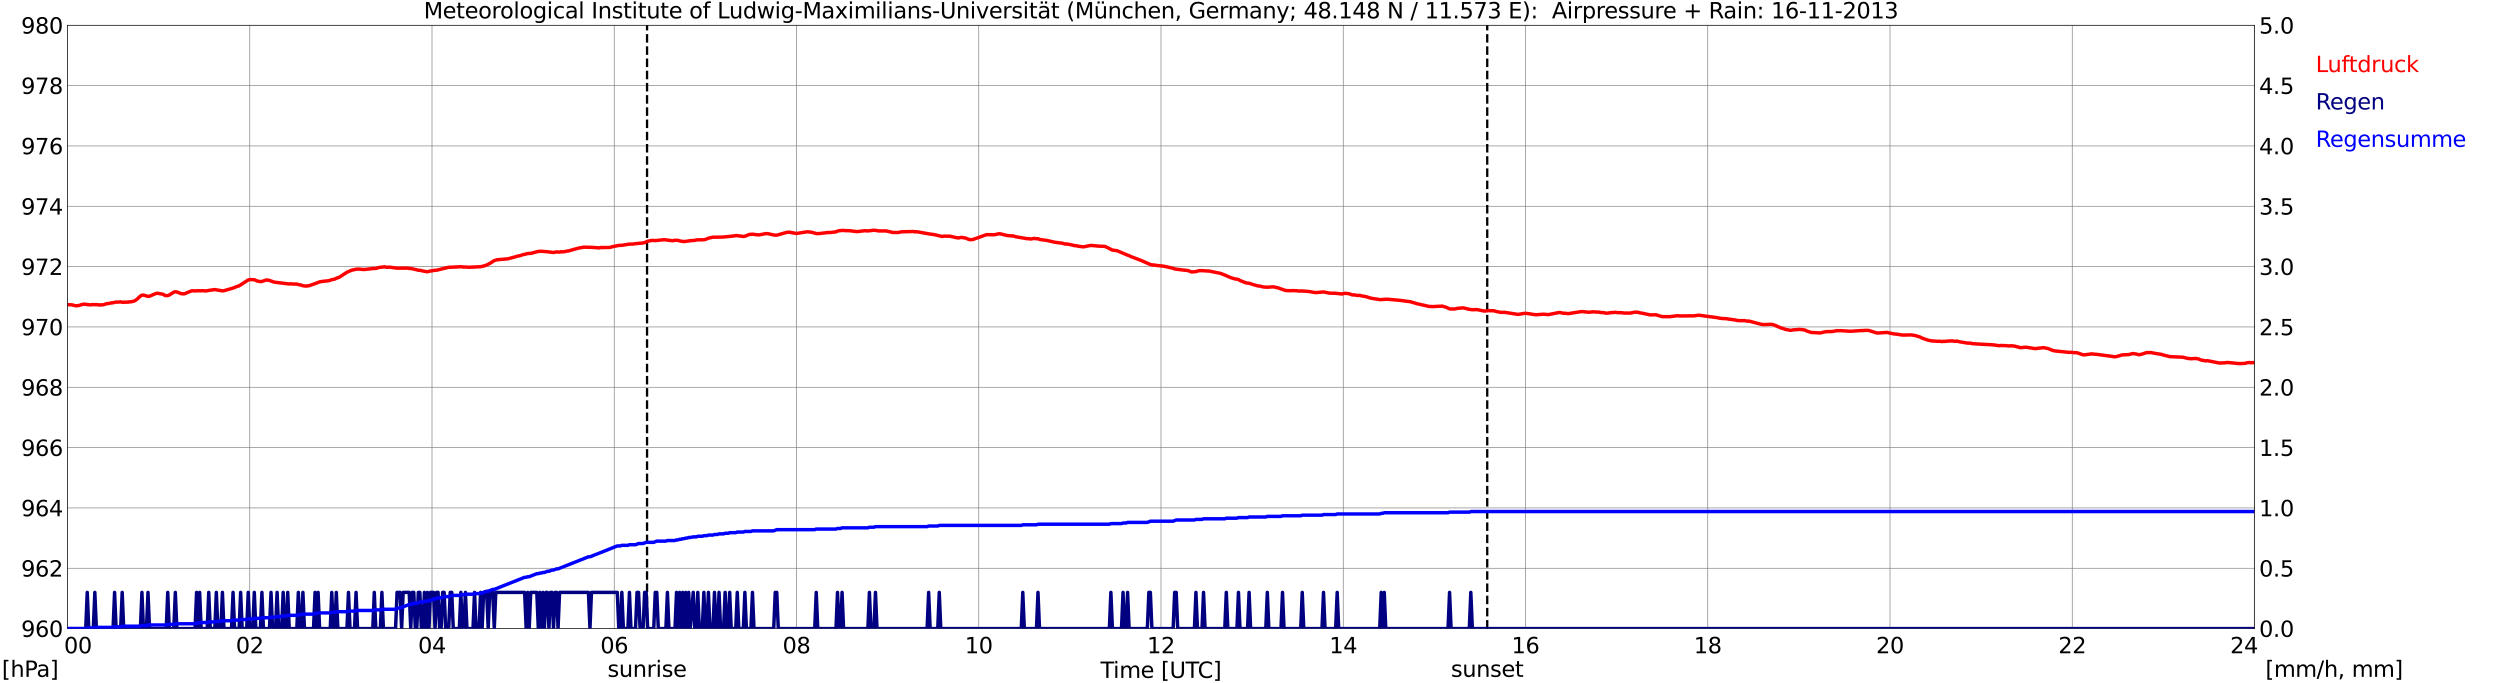 <?xml version="1.0" encoding="utf-8" standalone="no"?>
<!DOCTYPE svg PUBLIC "-//W3C//DTD SVG 1.1//EN"
  "http://www.w3.org/Graphics/SVG/1.1/DTD/svg11.dtd">
<svg xmlns:xlink="http://www.w3.org/1999/xlink" width="1085.4pt" height="296.64pt" viewBox="0 0 1085.4 296.64" xmlns="http://www.w3.org/2000/svg" version="1.1">
 <defs>
  <style type="text/css">*{stroke-linejoin: round; stroke-linecap: butt}</style>
 </defs>
 <g id="figure_1">
  <g id="patch_1">
   <path d="M 0 296.64 
L 1085.4 296.64 
L 1085.4 0 
L 0 0 
z
" style="fill: #ffffff"/>
  </g>
  <g id="axes_1">
   <g id="patch_2">
    <path d="M 29.306 272.909 
L 978.814 272.909 
L 978.814 10.976 
L 29.306 10.976 
z
" style="fill: #ffffff"/>
   </g>
   <g id="patch_3">
    <path d="M 978.814 272.909 
L 978.814 272.909 
L 978.814 10.976 
L 978.814 10.976 
z
" clip-path="url(#p8a0c5e403a)" style="fill: #d3d3d3; opacity: 0.25; stroke: #d3d3d3; stroke-linejoin: miter"/>
   </g>
   <g id="matplotlib.axis_1">
    <g id="xtick_1">
     <g id="line2d_1">
      <path d="M 29.306 272.909 
L 29.306 10.976 
" clip-path="url(#p8a0c5e403a)" style="fill: none; stroke: #808080; stroke-width: 0.3; stroke-linecap: square"/>
     </g>
     <g id="line2d_2"/>
     <g id="text_1">
      <!--    00 -->
      <g transform="translate(18.733 283.627) scale(0.095 -0.095)">
       <defs>
        <path id="DejaVuSans-20" transform="scale(0.016)"/>
        <path id="DejaVuSans-30" d="M 2034 4250 
Q 1547 4250 1301 3770 
Q 1056 3291 1056 2328 
Q 1056 1369 1301 889 
Q 1547 409 2034 409 
Q 2525 409 2770 889 
Q 3016 1369 3016 2328 
Q 3016 3291 2770 3770 
Q 2525 4250 2034 4250 
z
M 2034 4750 
Q 2819 4750 3233 4129 
Q 3647 3509 3647 2328 
Q 3647 1150 3233 529 
Q 2819 -91 2034 -91 
Q 1250 -91 836 529 
Q 422 1150 422 2328 
Q 422 3509 836 4129 
Q 1250 4750 2034 4750 
z
" transform="scale(0.016)"/>
       </defs>
       <use xlink:href="#DejaVuSans-20"/>
       <use xlink:href="#DejaVuSans-20" transform="translate(31.787 0)"/>
       <use xlink:href="#DejaVuSans-20" transform="translate(63.574 0)"/>
       <use xlink:href="#DejaVuSans-30" transform="translate(95.361 0)"/>
       <use xlink:href="#DejaVuSans-30" transform="translate(158.984 0)"/>
      </g>
     </g>
    </g>
    <g id="xtick_2">
     <g id="line2d_3">
      <path d="M 108.431 272.909 
L 108.431 10.976 
" clip-path="url(#p8a0c5e403a)" style="fill: none; stroke: #808080; stroke-width: 0.3; stroke-linecap: square"/>
     </g>
     <g id="line2d_4"/>
     <g id="text_2">
      <!-- 02 -->
      <g transform="translate(102.387 283.627) scale(0.095 -0.095)">
       <defs>
        <path id="DejaVuSans-32" d="M 1228 531 
L 3431 531 
L 3431 0 
L 469 0 
L 469 531 
Q 828 903 1448 1529 
Q 2069 2156 2228 2338 
Q 2531 2678 2651 2914 
Q 2772 3150 2772 3378 
Q 2772 3750 2511 3984 
Q 2250 4219 1831 4219 
Q 1534 4219 1204 4116 
Q 875 4013 500 3803 
L 500 4441 
Q 881 4594 1212 4672 
Q 1544 4750 1819 4750 
Q 2544 4750 2975 4387 
Q 3406 4025 3406 3419 
Q 3406 3131 3298 2873 
Q 3191 2616 2906 2266 
Q 2828 2175 2409 1742 
Q 1991 1309 1228 531 
z
" transform="scale(0.016)"/>
       </defs>
       <use xlink:href="#DejaVuSans-30"/>
       <use xlink:href="#DejaVuSans-32" transform="translate(63.623 0)"/>
      </g>
     </g>
    </g>
    <g id="xtick_3">
     <g id="line2d_5">
      <path d="M 187.557 272.909 
L 187.557 10.976 
" clip-path="url(#p8a0c5e403a)" style="fill: none; stroke: #808080; stroke-width: 0.3; stroke-linecap: square"/>
     </g>
     <g id="line2d_6"/>
     <g id="text_3">
      <!-- 04 -->
      <g transform="translate(181.513 283.627) scale(0.095 -0.095)">
       <defs>
        <path id="DejaVuSans-34" d="M 2419 4116 
L 825 1625 
L 2419 1625 
L 2419 4116 
z
M 2253 4666 
L 3047 4666 
L 3047 1625 
L 3713 1625 
L 3713 1100 
L 3047 1100 
L 3047 0 
L 2419 0 
L 2419 1100 
L 313 1100 
L 313 1709 
L 2253 4666 
z
" transform="scale(0.016)"/>
       </defs>
       <use xlink:href="#DejaVuSans-30"/>
       <use xlink:href="#DejaVuSans-34" transform="translate(63.623 0)"/>
      </g>
     </g>
    </g>
    <g id="xtick_4">
     <g id="line2d_7">
      <path d="M 266.683 272.909 
L 266.683 10.976 
" clip-path="url(#p8a0c5e403a)" style="fill: none; stroke: #808080; stroke-width: 0.3; stroke-linecap: square"/>
     </g>
     <g id="line2d_8"/>
     <g id="text_4">
      <!-- 06 -->
      <g transform="translate(260.638 283.627) scale(0.095 -0.095)">
       <defs>
        <path id="DejaVuSans-36" d="M 2113 2584 
Q 1688 2584 1439 2293 
Q 1191 2003 1191 1497 
Q 1191 994 1439 701 
Q 1688 409 2113 409 
Q 2538 409 2786 701 
Q 3034 994 3034 1497 
Q 3034 2003 2786 2293 
Q 2538 2584 2113 2584 
z
M 3366 4563 
L 3366 3988 
Q 3128 4100 2886 4159 
Q 2644 4219 2406 4219 
Q 1781 4219 1451 3797 
Q 1122 3375 1075 2522 
Q 1259 2794 1537 2939 
Q 1816 3084 2150 3084 
Q 2853 3084 3261 2657 
Q 3669 2231 3669 1497 
Q 3669 778 3244 343 
Q 2819 -91 2113 -91 
Q 1303 -91 875 529 
Q 447 1150 447 2328 
Q 447 3434 972 4092 
Q 1497 4750 2381 4750 
Q 2619 4750 2861 4703 
Q 3103 4656 3366 4563 
z
" transform="scale(0.016)"/>
       </defs>
       <use xlink:href="#DejaVuSans-30"/>
       <use xlink:href="#DejaVuSans-36" transform="translate(63.623 0)"/>
      </g>
     </g>
    </g>
    <g id="xtick_5">
     <g id="line2d_9">
      <path d="M 345.808 272.909 
L 345.808 10.976 
" clip-path="url(#p8a0c5e403a)" style="fill: none; stroke: #808080; stroke-width: 0.3; stroke-linecap: square"/>
     </g>
     <g id="line2d_10"/>
     <g id="text_5">
      <!-- 08 -->
      <g transform="translate(339.764 283.627) scale(0.095 -0.095)">
       <defs>
        <path id="DejaVuSans-38" d="M 2034 2216 
Q 1584 2216 1326 1975 
Q 1069 1734 1069 1313 
Q 1069 891 1326 650 
Q 1584 409 2034 409 
Q 2484 409 2743 651 
Q 3003 894 3003 1313 
Q 3003 1734 2745 1975 
Q 2488 2216 2034 2216 
z
M 1403 2484 
Q 997 2584 770 2862 
Q 544 3141 544 3541 
Q 544 4100 942 4425 
Q 1341 4750 2034 4750 
Q 2731 4750 3128 4425 
Q 3525 4100 3525 3541 
Q 3525 3141 3298 2862 
Q 3072 2584 2669 2484 
Q 3125 2378 3379 2068 
Q 3634 1759 3634 1313 
Q 3634 634 3220 271 
Q 2806 -91 2034 -91 
Q 1263 -91 848 271 
Q 434 634 434 1313 
Q 434 1759 690 2068 
Q 947 2378 1403 2484 
z
M 1172 3481 
Q 1172 3119 1398 2916 
Q 1625 2713 2034 2713 
Q 2441 2713 2670 2916 
Q 2900 3119 2900 3481 
Q 2900 3844 2670 4047 
Q 2441 4250 2034 4250 
Q 1625 4250 1398 4047 
Q 1172 3844 1172 3481 
z
" transform="scale(0.016)"/>
       </defs>
       <use xlink:href="#DejaVuSans-30"/>
       <use xlink:href="#DejaVuSans-38" transform="translate(63.623 0)"/>
      </g>
     </g>
    </g>
    <g id="xtick_6">
     <g id="line2d_11">
      <path d="M 424.934 272.909 
L 424.934 10.976 
" clip-path="url(#p8a0c5e403a)" style="fill: none; stroke: #808080; stroke-width: 0.3; stroke-linecap: square"/>
     </g>
     <g id="line2d_12"/>
     <g id="text_6">
      <!-- 10 -->
      <g transform="translate(418.89 283.627) scale(0.095 -0.095)">
       <defs>
        <path id="DejaVuSans-31" d="M 794 531 
L 1825 531 
L 1825 4091 
L 703 3866 
L 703 4441 
L 1819 4666 
L 2450 4666 
L 2450 531 
L 3481 531 
L 3481 0 
L 794 0 
L 794 531 
z
" transform="scale(0.016)"/>
       </defs>
       <use xlink:href="#DejaVuSans-31"/>
       <use xlink:href="#DejaVuSans-30" transform="translate(63.623 0)"/>
      </g>
     </g>
    </g>
    <g id="xtick_7">
     <g id="line2d_13">
      <path d="M 504.06 272.909 
L 504.06 10.976 
" clip-path="url(#p8a0c5e403a)" style="fill: none; stroke: #808080; stroke-width: 0.3; stroke-linecap: square"/>
     </g>
     <g id="line2d_14"/>
     <g id="text_7">
      <!-- 12 -->
      <g transform="translate(498.015 283.627) scale(0.095 -0.095)">
       <use xlink:href="#DejaVuSans-31"/>
       <use xlink:href="#DejaVuSans-32" transform="translate(63.623 0)"/>
      </g>
     </g>
    </g>
    <g id="xtick_8">
     <g id="line2d_15">
      <path d="M 583.185 272.909 
L 583.185 10.976 
" clip-path="url(#p8a0c5e403a)" style="fill: none; stroke: #808080; stroke-width: 0.3; stroke-linecap: square"/>
     </g>
     <g id="line2d_16"/>
     <g id="text_8">
      <!-- 14 -->
      <g transform="translate(577.141 283.627) scale(0.095 -0.095)">
       <use xlink:href="#DejaVuSans-31"/>
       <use xlink:href="#DejaVuSans-34" transform="translate(63.623 0)"/>
      </g>
     </g>
    </g>
    <g id="xtick_9">
     <g id="line2d_17">
      <path d="M 662.311 272.909 
L 662.311 10.976 
" clip-path="url(#p8a0c5e403a)" style="fill: none; stroke: #808080; stroke-width: 0.3; stroke-linecap: square"/>
     </g>
     <g id="line2d_18"/>
     <g id="text_9">
      <!-- 16 -->
      <g transform="translate(656.267 283.627) scale(0.095 -0.095)">
       <use xlink:href="#DejaVuSans-31"/>
       <use xlink:href="#DejaVuSans-36" transform="translate(63.623 0)"/>
      </g>
     </g>
    </g>
    <g id="xtick_10">
     <g id="line2d_19">
      <path d="M 741.437 272.909 
L 741.437 10.976 
" clip-path="url(#p8a0c5e403a)" style="fill: none; stroke: #808080; stroke-width: 0.3; stroke-linecap: square"/>
     </g>
     <g id="line2d_20"/>
     <g id="text_10">
      <!-- 18 -->
      <g transform="translate(735.392 283.627) scale(0.095 -0.095)">
       <use xlink:href="#DejaVuSans-31"/>
       <use xlink:href="#DejaVuSans-38" transform="translate(63.623 0)"/>
      </g>
     </g>
    </g>
    <g id="xtick_11">
     <g id="line2d_21">
      <path d="M 820.562 272.909 
L 820.562 10.976 
" clip-path="url(#p8a0c5e403a)" style="fill: none; stroke: #808080; stroke-width: 0.3; stroke-linecap: square"/>
     </g>
     <g id="line2d_22"/>
     <g id="text_11">
      <!-- 20 -->
      <g transform="translate(814.518 283.627) scale(0.095 -0.095)">
       <use xlink:href="#DejaVuSans-32"/>
       <use xlink:href="#DejaVuSans-30" transform="translate(63.623 0)"/>
      </g>
     </g>
    </g>
    <g id="xtick_12">
     <g id="line2d_23">
      <path d="M 899.688 272.909 
L 899.688 10.976 
" clip-path="url(#p8a0c5e403a)" style="fill: none; stroke: #808080; stroke-width: 0.3; stroke-linecap: square"/>
     </g>
     <g id="line2d_24"/>
     <g id="text_12">
      <!-- 22 -->
      <g transform="translate(893.644 283.627) scale(0.095 -0.095)">
       <use xlink:href="#DejaVuSans-32"/>
       <use xlink:href="#DejaVuSans-32" transform="translate(63.623 0)"/>
      </g>
     </g>
    </g>
    <g id="xtick_13">
     <g id="line2d_25">
      <path d="M 978.814 272.909 
L 978.814 10.976 
" clip-path="url(#p8a0c5e403a)" style="fill: none; stroke: #808080; stroke-width: 0.3; stroke-linecap: square"/>
     </g>
     <g id="line2d_26"/>
     <g id="text_13">
      <!-- 24    -->
      <g transform="translate(968.241 283.627) scale(0.095 -0.095)">
       <use xlink:href="#DejaVuSans-32"/>
       <use xlink:href="#DejaVuSans-34" transform="translate(63.623 0)"/>
       <use xlink:href="#DejaVuSans-20" transform="translate(127.246 0)"/>
       <use xlink:href="#DejaVuSans-20" transform="translate(159.033 0)"/>
       <use xlink:href="#DejaVuSans-20" transform="translate(190.82 0)"/>
      </g>
     </g>
    </g>
    <g id="text_14">
     <!-- Time [UTC] -->
     <g transform="translate(477.806 294.322) scale(0.095 -0.095)">
      <defs>
       <path id="DejaVuSans-54" d="M -19 4666 
L 3928 4666 
L 3928 4134 
L 2272 4134 
L 2272 0 
L 1638 0 
L 1638 4134 
L -19 4134 
L -19 4666 
z
" transform="scale(0.016)"/>
       <path id="DejaVuSans-69" d="M 603 3500 
L 1178 3500 
L 1178 0 
L 603 0 
L 603 3500 
z
M 603 4863 
L 1178 4863 
L 1178 4134 
L 603 4134 
L 603 4863 
z
" transform="scale(0.016)"/>
       <path id="DejaVuSans-6d" d="M 3328 2828 
Q 3544 3216 3844 3400 
Q 4144 3584 4550 3584 
Q 5097 3584 5394 3201 
Q 5691 2819 5691 2113 
L 5691 0 
L 5113 0 
L 5113 2094 
Q 5113 2597 4934 2840 
Q 4756 3084 4391 3084 
Q 3944 3084 3684 2787 
Q 3425 2491 3425 1978 
L 3425 0 
L 2847 0 
L 2847 2094 
Q 2847 2600 2669 2842 
Q 2491 3084 2119 3084 
Q 1678 3084 1418 2786 
Q 1159 2488 1159 1978 
L 1159 0 
L 581 0 
L 581 3500 
L 1159 3500 
L 1159 2956 
Q 1356 3278 1631 3431 
Q 1906 3584 2284 3584 
Q 2666 3584 2933 3390 
Q 3200 3197 3328 2828 
z
" transform="scale(0.016)"/>
       <path id="DejaVuSans-65" d="M 3597 1894 
L 3597 1613 
L 953 1613 
Q 991 1019 1311 708 
Q 1631 397 2203 397 
Q 2534 397 2845 478 
Q 3156 559 3463 722 
L 3463 178 
Q 3153 47 2828 -22 
Q 2503 -91 2169 -91 
Q 1331 -91 842 396 
Q 353 884 353 1716 
Q 353 2575 817 3079 
Q 1281 3584 2069 3584 
Q 2775 3584 3186 3129 
Q 3597 2675 3597 1894 
z
M 3022 2063 
Q 3016 2534 2758 2815 
Q 2500 3097 2075 3097 
Q 1594 3097 1305 2825 
Q 1016 2553 972 2059 
L 3022 2063 
z
" transform="scale(0.016)"/>
       <path id="DejaVuSans-5b" d="M 550 4863 
L 1875 4863 
L 1875 4416 
L 1125 4416 
L 1125 -397 
L 1875 -397 
L 1875 -844 
L 550 -844 
L 550 4863 
z
" transform="scale(0.016)"/>
       <path id="DejaVuSans-55" d="M 556 4666 
L 1191 4666 
L 1191 1831 
Q 1191 1081 1462 751 
Q 1734 422 2344 422 
Q 2950 422 3222 751 
Q 3494 1081 3494 1831 
L 3494 4666 
L 4128 4666 
L 4128 1753 
Q 4128 841 3676 375 
Q 3225 -91 2344 -91 
Q 1459 -91 1007 375 
Q 556 841 556 1753 
L 556 4666 
z
" transform="scale(0.016)"/>
       <path id="DejaVuSans-43" d="M 4122 4306 
L 4122 3641 
Q 3803 3938 3442 4084 
Q 3081 4231 2675 4231 
Q 1875 4231 1450 3742 
Q 1025 3253 1025 2328 
Q 1025 1406 1450 917 
Q 1875 428 2675 428 
Q 3081 428 3442 575 
Q 3803 722 4122 1019 
L 4122 359 
Q 3791 134 3420 21 
Q 3050 -91 2638 -91 
Q 1578 -91 968 557 
Q 359 1206 359 2328 
Q 359 3453 968 4101 
Q 1578 4750 2638 4750 
Q 3056 4750 3426 4639 
Q 3797 4528 4122 4306 
z
" transform="scale(0.016)"/>
       <path id="DejaVuSans-5d" d="M 1947 4863 
L 1947 -844 
L 622 -844 
L 622 -397 
L 1369 -397 
L 1369 4416 
L 622 4416 
L 622 4863 
L 1947 4863 
z
" transform="scale(0.016)"/>
      </defs>
      <use xlink:href="#DejaVuSans-54"/>
      <use xlink:href="#DejaVuSans-69" transform="translate(57.959 0)"/>
      <use xlink:href="#DejaVuSans-6d" transform="translate(85.742 0)"/>
      <use xlink:href="#DejaVuSans-65" transform="translate(183.154 0)"/>
      <use xlink:href="#DejaVuSans-20" transform="translate(244.678 0)"/>
      <use xlink:href="#DejaVuSans-5b" transform="translate(276.465 0)"/>
      <use xlink:href="#DejaVuSans-55" transform="translate(315.479 0)"/>
      <use xlink:href="#DejaVuSans-54" transform="translate(388.672 0)"/>
      <use xlink:href="#DejaVuSans-43" transform="translate(443.881 0)"/>
      <use xlink:href="#DejaVuSans-5d" transform="translate(513.705 0)"/>
     </g>
    </g>
   </g>
   <g id="matplotlib.axis_2">
    <g id="ytick_1">
     <g id="line2d_27">
      <path d="M 29.306 272.909 
L 978.814 272.909 
" clip-path="url(#p8a0c5e403a)" style="fill: none; stroke: #808080; stroke-width: 0.3; stroke-linecap: square"/>
     </g>
     <g id="line2d_28"/>
     <g id="text_15">
      <!-- 960 -->
      <g transform="translate(9.173 276.518) scale(0.095 -0.095)">
       <defs>
        <path id="DejaVuSans-39" d="M 703 97 
L 703 672 
Q 941 559 1184 500 
Q 1428 441 1663 441 
Q 2288 441 2617 861 
Q 2947 1281 2994 2138 
Q 2813 1869 2534 1725 
Q 2256 1581 1919 1581 
Q 1219 1581 811 2004 
Q 403 2428 403 3163 
Q 403 3881 828 4315 
Q 1253 4750 1959 4750 
Q 2769 4750 3195 4129 
Q 3622 3509 3622 2328 
Q 3622 1225 3098 567 
Q 2575 -91 1691 -91 
Q 1453 -91 1209 -44 
Q 966 3 703 97 
z
M 1959 2075 
Q 2384 2075 2632 2365 
Q 2881 2656 2881 3163 
Q 2881 3666 2632 3958 
Q 2384 4250 1959 4250 
Q 1534 4250 1286 3958 
Q 1038 3666 1038 3163 
Q 1038 2656 1286 2365 
Q 1534 2075 1959 2075 
z
" transform="scale(0.016)"/>
       </defs>
       <use xlink:href="#DejaVuSans-39"/>
       <use xlink:href="#DejaVuSans-36" transform="translate(63.623 0)"/>
       <use xlink:href="#DejaVuSans-30" transform="translate(127.246 0)"/>
      </g>
     </g>
    </g>
    <g id="ytick_2">
     <g id="line2d_29">
      <path d="M 29.306 246.715 
L 978.814 246.715 
" clip-path="url(#p8a0c5e403a)" style="fill: none; stroke: #808080; stroke-width: 0.3; stroke-linecap: square"/>
     </g>
     <g id="line2d_30"/>
     <g id="text_16">
      <!-- 962 -->
      <g transform="translate(9.173 250.325) scale(0.095 -0.095)">
       <use xlink:href="#DejaVuSans-39"/>
       <use xlink:href="#DejaVuSans-36" transform="translate(63.623 0)"/>
       <use xlink:href="#DejaVuSans-32" transform="translate(127.246 0)"/>
      </g>
     </g>
    </g>
    <g id="ytick_3">
     <g id="line2d_31">
      <path d="M 29.306 220.522 
L 978.814 220.522 
" clip-path="url(#p8a0c5e403a)" style="fill: none; stroke: #808080; stroke-width: 0.3; stroke-linecap: square"/>
     </g>
     <g id="line2d_32"/>
     <g id="text_17">
      <!-- 964 -->
      <g transform="translate(9.173 224.131) scale(0.095 -0.095)">
       <use xlink:href="#DejaVuSans-39"/>
       <use xlink:href="#DejaVuSans-36" transform="translate(63.623 0)"/>
       <use xlink:href="#DejaVuSans-34" transform="translate(127.246 0)"/>
      </g>
     </g>
    </g>
    <g id="ytick_4">
     <g id="line2d_33">
      <path d="M 29.306 194.329 
L 978.814 194.329 
" clip-path="url(#p8a0c5e403a)" style="fill: none; stroke: #808080; stroke-width: 0.3; stroke-linecap: square"/>
     </g>
     <g id="line2d_34"/>
     <g id="text_18">
      <!-- 966 -->
      <g transform="translate(9.173 197.938) scale(0.095 -0.095)">
       <use xlink:href="#DejaVuSans-39"/>
       <use xlink:href="#DejaVuSans-36" transform="translate(63.623 0)"/>
       <use xlink:href="#DejaVuSans-36" transform="translate(127.246 0)"/>
      </g>
     </g>
    </g>
    <g id="ytick_5">
     <g id="line2d_35">
      <path d="M 29.306 168.136 
L 978.814 168.136 
" clip-path="url(#p8a0c5e403a)" style="fill: none; stroke: #808080; stroke-width: 0.3; stroke-linecap: square"/>
     </g>
     <g id="line2d_36"/>
     <g id="text_19">
      <!-- 968 -->
      <g transform="translate(9.173 171.745) scale(0.095 -0.095)">
       <use xlink:href="#DejaVuSans-39"/>
       <use xlink:href="#DejaVuSans-36" transform="translate(63.623 0)"/>
       <use xlink:href="#DejaVuSans-38" transform="translate(127.246 0)"/>
      </g>
     </g>
    </g>
    <g id="ytick_6">
     <g id="line2d_37">
      <path d="M 29.306 141.942 
L 978.814 141.942 
" clip-path="url(#p8a0c5e403a)" style="fill: none; stroke: #808080; stroke-width: 0.3; stroke-linecap: square"/>
     </g>
     <g id="line2d_38"/>
     <g id="text_20">
      <!-- 970 -->
      <g transform="translate(9.173 145.551) scale(0.095 -0.095)">
       <defs>
        <path id="DejaVuSans-37" d="M 525 4666 
L 3525 4666 
L 3525 4397 
L 1831 0 
L 1172 0 
L 2766 4134 
L 525 4134 
L 525 4666 
z
" transform="scale(0.016)"/>
       </defs>
       <use xlink:href="#DejaVuSans-39"/>
       <use xlink:href="#DejaVuSans-37" transform="translate(63.623 0)"/>
       <use xlink:href="#DejaVuSans-30" transform="translate(127.246 0)"/>
      </g>
     </g>
    </g>
    <g id="ytick_7">
     <g id="line2d_39">
      <path d="M 29.306 115.749 
L 978.814 115.749 
" clip-path="url(#p8a0c5e403a)" style="fill: none; stroke: #808080; stroke-width: 0.3; stroke-linecap: square"/>
     </g>
     <g id="line2d_40"/>
     <g id="text_21">
      <!-- 972 -->
      <g transform="translate(9.173 119.358) scale(0.095 -0.095)">
       <use xlink:href="#DejaVuSans-39"/>
       <use xlink:href="#DejaVuSans-37" transform="translate(63.623 0)"/>
       <use xlink:href="#DejaVuSans-32" transform="translate(127.246 0)"/>
      </g>
     </g>
    </g>
    <g id="ytick_8">
     <g id="line2d_41">
      <path d="M 29.306 89.556 
L 978.814 89.556 
" clip-path="url(#p8a0c5e403a)" style="fill: none; stroke: #808080; stroke-width: 0.3; stroke-linecap: square"/>
     </g>
     <g id="line2d_42"/>
     <g id="text_22">
      <!-- 974 -->
      <g transform="translate(9.173 93.165) scale(0.095 -0.095)">
       <use xlink:href="#DejaVuSans-39"/>
       <use xlink:href="#DejaVuSans-37" transform="translate(63.623 0)"/>
       <use xlink:href="#DejaVuSans-34" transform="translate(127.246 0)"/>
      </g>
     </g>
    </g>
    <g id="ytick_9">
     <g id="line2d_43">
      <path d="M 29.306 63.362 
L 978.814 63.362 
" clip-path="url(#p8a0c5e403a)" style="fill: none; stroke: #808080; stroke-width: 0.3; stroke-linecap: square"/>
     </g>
     <g id="line2d_44"/>
     <g id="text_23">
      <!-- 976 -->
      <g transform="translate(9.173 66.972) scale(0.095 -0.095)">
       <use xlink:href="#DejaVuSans-39"/>
       <use xlink:href="#DejaVuSans-37" transform="translate(63.623 0)"/>
       <use xlink:href="#DejaVuSans-36" transform="translate(127.246 0)"/>
      </g>
     </g>
    </g>
    <g id="ytick_10">
     <g id="line2d_45">
      <path d="M 29.306 37.169 
L 978.814 37.169 
" clip-path="url(#p8a0c5e403a)" style="fill: none; stroke: #808080; stroke-width: 0.3; stroke-linecap: square"/>
     </g>
     <g id="line2d_46"/>
     <g id="text_24">
      <!-- 978 -->
      <g transform="translate(9.173 40.778) scale(0.095 -0.095)">
       <use xlink:href="#DejaVuSans-39"/>
       <use xlink:href="#DejaVuSans-37" transform="translate(63.623 0)"/>
       <use xlink:href="#DejaVuSans-38" transform="translate(127.246 0)"/>
      </g>
     </g>
    </g>
    <g id="ytick_11">
     <g id="line2d_47">
      <path d="M 29.306 10.976 
L 978.814 10.976 
" clip-path="url(#p8a0c5e403a)" style="fill: none; stroke: #808080; stroke-width: 0.3; stroke-linecap: square"/>
     </g>
     <g id="line2d_48"/>
     <g id="text_25">
      <!-- 980 -->
      <g transform="translate(9.173 14.585) scale(0.095 -0.095)">
       <use xlink:href="#DejaVuSans-39"/>
       <use xlink:href="#DejaVuSans-38" transform="translate(63.623 0)"/>
       <use xlink:href="#DejaVuSans-30" transform="translate(127.246 0)"/>
      </g>
     </g>
    </g>
   </g>
   <g id="line2d_49">
    <path d="M 280.925 272.909 
L 280.925 10.976 
" clip-path="url(#p8a0c5e403a)" style="fill: none; stroke-dasharray: 3.7,1.6; stroke-dashoffset: 0; stroke: #000000"/>
   </g>
   <g id="line2d_50">
    <path d="M 645.695 272.909 
L 645.695 10.976 
" clip-path="url(#p8a0c5e403a)" style="fill: none; stroke-dasharray: 3.7,1.6; stroke-dashoffset: 0; stroke: #000000"/>
   </g>
   <g id="line2d_51">
    <path d="M 29.306 132.251 
L 31.284 132.355 
L 32.603 132.696 
L 33.262 132.775 
L 34.581 132.565 
L 35.24 132.277 
L 36.559 132.041 
L 39.197 132.382 
L 39.856 132.251 
L 42.493 132.277 
L 43.153 132.46 
L 43.812 132.329 
L 44.472 132.382 
L 45.131 132.251 
L 46.45 131.805 
L 47.109 131.779 
L 48.428 131.491 
L 49.087 131.439 
L 50.406 131.124 
L 51.065 131.177 
L 52.384 131.046 
L 53.043 131.229 
L 55.022 131.177 
L 55.681 131.177 
L 56.34 131.02 
L 57 131.02 
L 58.319 130.679 
L 58.978 130.286 
L 59.637 129.762 
L 60.956 128.531 
L 61.615 128.165 
L 62.275 128.112 
L 64.253 128.662 
L 64.912 128.636 
L 66.89 127.745 
L 68.209 127.3 
L 70.187 127.641 
L 70.847 127.772 
L 71.506 128.217 
L 72.166 128.348 
L 72.825 128.322 
L 73.484 128.086 
L 75.462 126.829 
L 76.122 126.672 
L 76.781 126.75 
L 78.759 127.536 
L 80.078 127.562 
L 81.397 126.986 
L 82.716 126.462 
L 83.375 126.252 
L 84.694 126.305 
L 86.013 126.226 
L 87.331 126.252 
L 87.991 126.2 
L 89.309 126.331 
L 91.288 125.991 
L 93.266 125.729 
L 96.563 126.279 
L 97.222 126.226 
L 101.838 124.864 
L 102.497 124.497 
L 103.816 124.105 
L 107.772 121.538 
L 108.431 121.38 
L 110.41 121.459 
L 111.728 122.009 
L 113.047 122.271 
L 113.707 122.192 
L 115.685 121.538 
L 117.003 121.747 
L 118.982 122.481 
L 125.575 123.293 
L 126.235 123.214 
L 127.553 123.345 
L 128.872 123.319 
L 129.532 123.555 
L 130.85 123.79 
L 131.51 124.052 
L 132.829 124.209 
L 134.147 124.052 
L 136.785 123.135 
L 138.763 122.376 
L 140.082 122.166 
L 141.4 122.009 
L 142.719 121.878 
L 144.038 121.433 
L 145.357 121.171 
L 146.016 120.804 
L 147.335 120.359 
L 150.632 118.185 
L 152.61 117.347 
L 154.588 116.875 
L 155.907 116.823 
L 157.885 117.032 
L 162.501 116.535 
L 163.16 116.561 
L 164.479 116.142 
L 167.116 115.828 
L 167.776 116.063 
L 169.094 115.985 
L 172.391 116.43 
L 177.007 116.404 
L 177.666 116.561 
L 178.326 116.561 
L 180.963 117.137 
L 181.623 117.347 
L 182.282 117.321 
L 183.601 117.661 
L 185.579 118.002 
L 186.238 117.792 
L 188.217 117.451 
L 188.876 117.321 
L 189.535 117.321 
L 194.81 116.037 
L 196.129 116.011 
L 200.085 115.801 
L 201.404 115.958 
L 202.063 115.906 
L 203.382 116.037 
L 208.657 115.801 
L 209.976 115.487 
L 210.635 115.33 
L 212.614 114.413 
L 214.592 113.13 
L 215.91 112.763 
L 220.526 112.37 
L 223.823 111.479 
L 224.482 111.244 
L 225.801 111.008 
L 227.12 110.536 
L 227.779 110.432 
L 229.098 110.065 
L 230.417 110.013 
L 233.714 109.148 
L 235.033 109.096 
L 237.67 109.305 
L 240.308 109.62 
L 241.626 109.358 
L 242.945 109.463 
L 243.604 109.279 
L 244.264 109.358 
L 245.583 109.174 
L 246.242 108.991 
L 246.901 108.939 
L 249.539 108.153 
L 251.517 107.655 
L 252.836 107.446 
L 253.495 107.315 
L 254.814 107.341 
L 257.451 107.419 
L 260.089 107.629 
L 260.748 107.472 
L 264.705 107.446 
L 266.023 107.079 
L 268.661 106.555 
L 269.98 106.503 
L 273.277 105.979 
L 274.595 105.979 
L 275.914 105.795 
L 279.211 105.481 
L 279.87 105.324 
L 281.189 104.722 
L 283.167 104.355 
L 284.486 104.46 
L 288.442 104.067 
L 291.739 104.486 
L 292.399 104.46 
L 293.058 104.302 
L 294.377 104.355 
L 295.036 104.591 
L 296.355 104.8 
L 297.014 104.879 
L 298.992 104.617 
L 299.652 104.486 
L 301.63 104.381 
L 302.289 104.171 
L 303.608 104.119 
L 305.586 104.093 
L 306.246 103.962 
L 307.564 103.412 
L 309.543 102.967 
L 310.861 102.993 
L 312.18 102.94 
L 313.499 102.94 
L 314.818 102.836 
L 316.136 102.705 
L 318.774 102.417 
L 319.433 102.286 
L 320.093 102.286 
L 320.752 102.443 
L 321.411 102.469 
L 322.73 102.678 
L 323.39 102.574 
L 324.708 102.05 
L 325.368 101.788 
L 326.686 101.683 
L 329.324 101.997 
L 330.643 101.788 
L 332.621 101.395 
L 333.94 101.552 
L 335.258 101.893 
L 336.577 102.102 
L 337.236 102.102 
L 339.215 101.552 
L 341.193 100.976 
L 342.512 100.766 
L 345.808 101.369 
L 350.424 100.635 
L 351.743 100.74 
L 353.062 101.002 
L 354.38 101.421 
L 355.699 101.395 
L 359.655 100.924 
L 360.315 100.976 
L 362.952 100.662 
L 363.612 100.347 
L 364.271 100.164 
L 366.249 100.033 
L 366.909 100.138 
L 368.887 100.164 
L 371.524 100.504 
L 372.184 100.557 
L 374.821 100.242 
L 375.481 100.164 
L 376.799 100.269 
L 379.437 99.954 
L 380.756 100.112 
L 381.415 100.269 
L 382.734 100.269 
L 384.712 100.269 
L 386.69 100.688 
L 387.349 100.924 
L 389.987 100.95 
L 391.306 100.635 
L 395.921 100.531 
L 396.581 100.504 
L 397.24 100.662 
L 397.899 100.583 
L 403.834 101.631 
L 405.153 101.788 
L 406.471 102.05 
L 407.79 102.39 
L 409.109 102.678 
L 409.768 102.521 
L 412.406 102.547 
L 415.703 103.281 
L 416.362 103.281 
L 417.022 103.098 
L 417.681 103.071 
L 418.34 103.255 
L 419 103.281 
L 420.978 104.067 
L 422.297 104.014 
L 428.231 101.893 
L 429.55 101.893 
L 431.528 101.919 
L 432.187 101.84 
L 433.506 101.5 
L 434.165 101.5 
L 435.484 101.814 
L 437.462 102.286 
L 440.1 102.469 
L 440.759 102.731 
L 442.078 102.967 
L 446.034 103.648 
L 446.694 103.621 
L 447.353 103.779 
L 448.672 103.569 
L 449.331 103.517 
L 449.991 103.674 
L 450.65 103.621 
L 451.309 103.936 
L 454.606 104.407 
L 457.903 105.167 
L 459.881 105.429 
L 461.2 105.586 
L 462.519 105.979 
L 463.178 105.926 
L 464.497 106.162 
L 465.816 106.45 
L 466.475 106.66 
L 467.134 106.66 
L 468.453 106.948 
L 470.431 107.184 
L 473.069 106.634 
L 473.728 106.555 
L 477.025 106.869 
L 479.663 106.974 
L 480.981 107.55 
L 482.3 108.258 
L 482.96 108.572 
L 484.938 108.834 
L 489.553 110.772 
L 490.213 110.982 
L 490.872 111.348 
L 495.488 113.103 
L 498.785 114.57 
L 500.103 115.042 
L 500.763 115.016 
L 502.082 115.225 
L 505.379 115.592 
L 509.335 116.482 
L 509.994 116.77 
L 511.972 117.032 
L 515.929 117.504 
L 517.247 118.08 
L 519.226 117.923 
L 520.544 117.504 
L 521.863 117.504 
L 525.16 117.713 
L 529.776 118.656 
L 531.754 119.416 
L 534.391 120.568 
L 536.369 121.145 
L 537.029 121.171 
L 537.688 121.38 
L 538.348 121.773 
L 540.985 122.821 
L 542.304 122.978 
L 544.941 123.816 
L 546.26 124.157 
L 546.919 124.183 
L 548.238 124.55 
L 549.557 124.681 
L 550.216 124.707 
L 551.535 124.602 
L 552.854 124.524 
L 554.832 124.969 
L 558.129 126.121 
L 559.448 126.2 
L 561.426 126.174 
L 563.404 126.252 
L 564.063 126.41 
L 564.723 126.305 
L 568.02 126.514 
L 570.657 126.96 
L 571.317 127.038 
L 574.613 126.75 
L 577.251 127.274 
L 579.889 127.326 
L 582.526 127.641 
L 583.845 127.353 
L 585.164 127.457 
L 585.823 127.562 
L 587.142 128.06 
L 587.801 128.007 
L 589.12 128.243 
L 590.439 128.243 
L 591.098 128.453 
L 593.076 128.793 
L 595.054 129.422 
L 596.373 129.658 
L 597.692 129.867 
L 598.351 129.92 
L 599.011 130.103 
L 602.307 129.893 
L 608.242 130.443 
L 610.22 130.732 
L 612.198 130.967 
L 615.495 131.936 
L 619.451 132.801 
L 620.111 133.01 
L 622.089 133.115 
L 624.726 132.958 
L 625.386 132.984 
L 626.045 132.879 
L 628.023 133.456 
L 629.342 134.11 
L 631.32 134.163 
L 631.98 134.084 
L 632.639 133.875 
L 635.276 133.665 
L 637.914 134.294 
L 639.233 134.477 
L 641.211 134.399 
L 643.848 134.949 
L 644.508 135.053 
L 646.486 134.844 
L 647.145 134.922 
L 648.464 134.896 
L 649.783 135.263 
L 651.102 135.525 
L 651.761 135.656 
L 653.08 135.577 
L 659.014 136.494 
L 660.992 136.206 
L 661.652 136.049 
L 662.97 136.075 
L 665.608 136.494 
L 666.927 136.651 
L 670.224 136.415 
L 672.202 136.599 
L 676.817 135.682 
L 677.477 135.708 
L 678.796 136.023 
L 679.455 135.97 
L 680.774 136.18 
L 686.708 135.263 
L 690.005 135.577 
L 691.324 135.394 
L 692.643 135.42 
L 693.302 135.525 
L 693.961 135.472 
L 694.621 135.63 
L 696.599 135.787 
L 697.258 135.996 
L 698.577 135.865 
L 699.236 135.734 
L 700.555 135.682 
L 701.215 135.577 
L 702.533 135.761 
L 703.852 135.734 
L 705.171 135.918 
L 707.808 135.918 
L 709.786 135.525 
L 711.105 135.551 
L 711.765 135.787 
L 713.083 135.996 
L 716.38 136.704 
L 719.018 136.677 
L 720.337 137.096 
L 721.655 137.463 
L 724.952 137.489 
L 728.249 137.07 
L 729.568 137.175 
L 735.502 137.123 
L 737.48 136.835 
L 742.096 137.463 
L 745.393 137.882 
L 746.712 138.17 
L 748.031 138.301 
L 749.349 138.354 
L 753.306 138.93 
L 754.624 139.192 
L 756.602 139.244 
L 757.262 139.166 
L 758.581 139.428 
L 759.24 139.375 
L 764.515 140.764 
L 765.834 140.921 
L 769.131 140.79 
L 770.449 141.156 
L 773.087 142.335 
L 774.406 142.702 
L 775.065 142.99 
L 776.384 143.226 
L 777.043 143.383 
L 777.703 143.409 
L 778.362 143.226 
L 780.34 143.095 
L 781 142.99 
L 782.318 143.095 
L 783.637 143.304 
L 784.296 143.645 
L 786.275 144.326 
L 790.231 144.562 
L 792.209 144.116 
L 792.868 143.985 
L 795.506 143.933 
L 796.825 143.697 
L 797.484 143.54 
L 798.143 143.619 
L 798.803 143.54 
L 803.419 143.828 
L 808.034 143.514 
L 808.694 143.54 
L 809.353 143.435 
L 810.672 143.435 
L 811.331 143.461 
L 814.628 144.509 
L 815.287 144.588 
L 819.244 144.326 
L 821.222 144.771 
L 822.541 145.007 
L 823.859 145.112 
L 825.178 145.374 
L 826.497 145.478 
L 829.794 145.4 
L 831.772 145.74 
L 833.75 146.369 
L 834.409 146.762 
L 837.047 147.679 
L 839.025 148.071 
L 839.684 148.019 
L 840.344 148.15 
L 842.322 148.176 
L 842.981 148.307 
L 843.641 148.202 
L 844.3 148.229 
L 846.278 148.019 
L 846.938 148.071 
L 847.597 147.993 
L 848.916 148.202 
L 849.575 148.098 
L 850.894 148.412 
L 854.191 148.962 
L 855.51 148.988 
L 856.169 149.172 
L 857.488 149.276 
L 859.466 149.407 
L 865.4 149.722 
L 868.038 150.088 
L 868.697 149.984 
L 870.016 150.062 
L 870.675 150.036 
L 871.994 150.193 
L 873.313 150.115 
L 874.632 150.272 
L 877.269 150.953 
L 879.247 150.769 
L 879.907 150.769 
L 883.204 151.319 
L 883.863 151.319 
L 885.182 151.162 
L 886.5 151.031 
L 887.16 150.927 
L 888.479 151.188 
L 889.138 151.319 
L 891.116 152.105 
L 891.775 152.315 
L 898.369 152.996 
L 899.029 152.943 
L 900.347 153.101 
L 901.666 153.127 
L 904.304 154.017 
L 904.963 154.07 
L 908.26 153.624 
L 908.919 153.755 
L 910.238 153.834 
L 916.173 154.62 
L 917.491 154.829 
L 918.151 154.908 
L 918.81 154.829 
L 921.448 154.07 
L 924.085 153.965 
L 925.404 153.651 
L 926.063 153.493 
L 927.382 153.703 
L 928.701 154.017 
L 930.02 153.729 
L 931.998 153.074 
L 933.976 153.074 
L 935.295 153.363 
L 938.592 153.886 
L 939.251 154.148 
L 941.229 154.62 
L 941.888 154.829 
L 947.823 155.091 
L 949.142 155.432 
L 949.801 155.641 
L 950.46 155.615 
L 951.12 155.772 
L 953.098 155.615 
L 954.417 155.825 
L 955.735 156.349 
L 957.714 156.689 
L 958.373 156.584 
L 963.648 157.632 
L 964.967 157.553 
L 965.626 157.553 
L 966.945 157.37 
L 968.264 157.475 
L 972.22 157.868 
L 974.198 157.789 
L 974.857 157.737 
L 975.517 157.501 
L 976.176 157.422 
L 977.495 157.462 
L 978.154 157.44 
L 978.154 157.44 
" clip-path="url(#p8a0c5e403a)" style="fill: none; stroke: #ff0000; stroke-width: 1.5; stroke-linecap: square"/>
   </g>
   <g id="patch_4">
    <path d="M 29.306 272.909 
L 29.306 10.976 
" style="fill: none; stroke: #000000; stroke-width: 0.3; stroke-linejoin: miter; stroke-linecap: square"/>
   </g>
   <g id="patch_5">
    <path d="M 29.306 272.909 
L 978.814 272.909 
" style="fill: none; stroke: #000000; stroke-width: 0.3; stroke-linejoin: miter; stroke-linecap: square"/>
   </g>
   <g id="patch_6">
    <path d="M 29.306 10.976 
L 978.814 10.976 
" style="fill: none; stroke: #000000; stroke-width: 0.3; stroke-linejoin: miter; stroke-linecap: square"/>
   </g>
   <g id="text_26">
    <!-- sunrise -->
    <g transform="translate(263.761 293.863) scale(0.095 -0.095)">
     <defs>
      <path id="DejaVuSans-73" d="M 2834 3397 
L 2834 2853 
Q 2591 2978 2328 3040 
Q 2066 3103 1784 3103 
Q 1356 3103 1142 2972 
Q 928 2841 928 2578 
Q 928 2378 1081 2264 
Q 1234 2150 1697 2047 
L 1894 2003 
Q 2506 1872 2764 1633 
Q 3022 1394 3022 966 
Q 3022 478 2636 193 
Q 2250 -91 1575 -91 
Q 1294 -91 989 -36 
Q 684 19 347 128 
L 347 722 
Q 666 556 975 473 
Q 1284 391 1588 391 
Q 1994 391 2212 530 
Q 2431 669 2431 922 
Q 2431 1156 2273 1281 
Q 2116 1406 1581 1522 
L 1381 1569 
Q 847 1681 609 1914 
Q 372 2147 372 2553 
Q 372 3047 722 3315 
Q 1072 3584 1716 3584 
Q 2034 3584 2315 3537 
Q 2597 3491 2834 3397 
z
" transform="scale(0.016)"/>
      <path id="DejaVuSans-75" d="M 544 1381 
L 544 3500 
L 1119 3500 
L 1119 1403 
Q 1119 906 1312 657 
Q 1506 409 1894 409 
Q 2359 409 2629 706 
Q 2900 1003 2900 1516 
L 2900 3500 
L 3475 3500 
L 3475 0 
L 2900 0 
L 2900 538 
Q 2691 219 2414 64 
Q 2138 -91 1772 -91 
Q 1169 -91 856 284 
Q 544 659 544 1381 
z
M 1991 3584 
L 1991 3584 
z
" transform="scale(0.016)"/>
      <path id="DejaVuSans-6e" d="M 3513 2113 
L 3513 0 
L 2938 0 
L 2938 2094 
Q 2938 2591 2744 2837 
Q 2550 3084 2163 3084 
Q 1697 3084 1428 2787 
Q 1159 2491 1159 1978 
L 1159 0 
L 581 0 
L 581 3500 
L 1159 3500 
L 1159 2956 
Q 1366 3272 1645 3428 
Q 1925 3584 2291 3584 
Q 2894 3584 3203 3211 
Q 3513 2838 3513 2113 
z
" transform="scale(0.016)"/>
      <path id="DejaVuSans-72" d="M 2631 2963 
Q 2534 3019 2420 3045 
Q 2306 3072 2169 3072 
Q 1681 3072 1420 2755 
Q 1159 2438 1159 1844 
L 1159 0 
L 581 0 
L 581 3500 
L 1159 3500 
L 1159 2956 
Q 1341 3275 1631 3429 
Q 1922 3584 2338 3584 
Q 2397 3584 2469 3576 
Q 2541 3569 2628 3553 
L 2631 2963 
z
" transform="scale(0.016)"/>
     </defs>
     <use xlink:href="#DejaVuSans-73"/>
     <use xlink:href="#DejaVuSans-75" transform="translate(52.1 0)"/>
     <use xlink:href="#DejaVuSans-6e" transform="translate(115.479 0)"/>
     <use xlink:href="#DejaVuSans-72" transform="translate(178.857 0)"/>
     <use xlink:href="#DejaVuSans-69" transform="translate(219.971 0)"/>
     <use xlink:href="#DejaVuSans-73" transform="translate(247.754 0)"/>
     <use xlink:href="#DejaVuSans-65" transform="translate(299.854 0)"/>
    </g>
   </g>
   <g id="text_27">
    <!-- sunset -->
    <g transform="translate(629.94 293.863) scale(0.095 -0.095)">
     <defs>
      <path id="DejaVuSans-74" d="M 1172 4494 
L 1172 3500 
L 2356 3500 
L 2356 3053 
L 1172 3053 
L 1172 1153 
Q 1172 725 1289 603 
Q 1406 481 1766 481 
L 2356 481 
L 2356 0 
L 1766 0 
Q 1100 0 847 248 
Q 594 497 594 1153 
L 594 3053 
L 172 3053 
L 172 3500 
L 594 3500 
L 594 4494 
L 1172 4494 
z
" transform="scale(0.016)"/>
     </defs>
     <use xlink:href="#DejaVuSans-73"/>
     <use xlink:href="#DejaVuSans-75" transform="translate(52.1 0)"/>
     <use xlink:href="#DejaVuSans-6e" transform="translate(115.479 0)"/>
     <use xlink:href="#DejaVuSans-73" transform="translate(178.857 0)"/>
     <use xlink:href="#DejaVuSans-65" transform="translate(230.957 0)"/>
     <use xlink:href="#DejaVuSans-74" transform="translate(292.48 0)"/>
    </g>
   </g>
   <g id="text_28">
    <!-- [hPa] -->
    <g transform="translate(0.821 293.863) scale(0.095 -0.095)">
     <defs>
      <path id="DejaVuSans-68" d="M 3513 2113 
L 3513 0 
L 2938 0 
L 2938 2094 
Q 2938 2591 2744 2837 
Q 2550 3084 2163 3084 
Q 1697 3084 1428 2787 
Q 1159 2491 1159 1978 
L 1159 0 
L 581 0 
L 581 4863 
L 1159 4863 
L 1159 2956 
Q 1366 3272 1645 3428 
Q 1925 3584 2291 3584 
Q 2894 3584 3203 3211 
Q 3513 2838 3513 2113 
z
" transform="scale(0.016)"/>
      <path id="DejaVuSans-50" d="M 1259 4147 
L 1259 2394 
L 2053 2394 
Q 2494 2394 2734 2622 
Q 2975 2850 2975 3272 
Q 2975 3691 2734 3919 
Q 2494 4147 2053 4147 
L 1259 4147 
z
M 628 4666 
L 2053 4666 
Q 2838 4666 3239 4311 
Q 3641 3956 3641 3272 
Q 3641 2581 3239 2228 
Q 2838 1875 2053 1875 
L 1259 1875 
L 1259 0 
L 628 0 
L 628 4666 
z
" transform="scale(0.016)"/>
      <path id="DejaVuSans-61" d="M 2194 1759 
Q 1497 1759 1228 1600 
Q 959 1441 959 1056 
Q 959 750 1161 570 
Q 1363 391 1709 391 
Q 2188 391 2477 730 
Q 2766 1069 2766 1631 
L 2766 1759 
L 2194 1759 
z
M 3341 1997 
L 3341 0 
L 2766 0 
L 2766 531 
Q 2569 213 2275 61 
Q 1981 -91 1556 -91 
Q 1019 -91 701 211 
Q 384 513 384 1019 
Q 384 1609 779 1909 
Q 1175 2209 1959 2209 
L 2766 2209 
L 2766 2266 
Q 2766 2663 2505 2880 
Q 2244 3097 1772 3097 
Q 1472 3097 1187 3025 
Q 903 2953 641 2809 
L 641 3341 
Q 956 3463 1253 3523 
Q 1550 3584 1831 3584 
Q 2591 3584 2966 3190 
Q 3341 2797 3341 1997 
z
" transform="scale(0.016)"/>
     </defs>
     <use xlink:href="#DejaVuSans-5b"/>
     <use xlink:href="#DejaVuSans-68" transform="translate(39.014 0)"/>
     <use xlink:href="#DejaVuSans-50" transform="translate(102.393 0)"/>
     <use xlink:href="#DejaVuSans-61" transform="translate(158.195 0)"/>
     <use xlink:href="#DejaVuSans-5d" transform="translate(219.475 0)"/>
    </g>
   </g>
   <g id="text_29">
    <!-- Luftdruck -->
    <g style="fill: #ff0000" transform="translate(1005.4 31.291) scale(0.095 -0.095)">
     <defs>
      <path id="DejaVuSans-4c" d="M 628 4666 
L 1259 4666 
L 1259 531 
L 3531 531 
L 3531 0 
L 628 0 
L 628 4666 
z
" transform="scale(0.016)"/>
      <path id="DejaVuSans-66" d="M 2375 4863 
L 2375 4384 
L 1825 4384 
Q 1516 4384 1395 4259 
Q 1275 4134 1275 3809 
L 1275 3500 
L 2222 3500 
L 2222 3053 
L 1275 3053 
L 1275 0 
L 697 0 
L 697 3053 
L 147 3053 
L 147 3500 
L 697 3500 
L 697 3744 
Q 697 4328 969 4595 
Q 1241 4863 1831 4863 
L 2375 4863 
z
" transform="scale(0.016)"/>
      <path id="DejaVuSans-64" d="M 2906 2969 
L 2906 4863 
L 3481 4863 
L 3481 0 
L 2906 0 
L 2906 525 
Q 2725 213 2448 61 
Q 2172 -91 1784 -91 
Q 1150 -91 751 415 
Q 353 922 353 1747 
Q 353 2572 751 3078 
Q 1150 3584 1784 3584 
Q 2172 3584 2448 3432 
Q 2725 3281 2906 2969 
z
M 947 1747 
Q 947 1113 1208 752 
Q 1469 391 1925 391 
Q 2381 391 2643 752 
Q 2906 1113 2906 1747 
Q 2906 2381 2643 2742 
Q 2381 3103 1925 3103 
Q 1469 3103 1208 2742 
Q 947 2381 947 1747 
z
" transform="scale(0.016)"/>
      <path id="DejaVuSans-63" d="M 3122 3366 
L 3122 2828 
Q 2878 2963 2633 3030 
Q 2388 3097 2138 3097 
Q 1578 3097 1268 2742 
Q 959 2388 959 1747 
Q 959 1106 1268 751 
Q 1578 397 2138 397 
Q 2388 397 2633 464 
Q 2878 531 3122 666 
L 3122 134 
Q 2881 22 2623 -34 
Q 2366 -91 2075 -91 
Q 1284 -91 818 406 
Q 353 903 353 1747 
Q 353 2603 823 3093 
Q 1294 3584 2113 3584 
Q 2378 3584 2631 3529 
Q 2884 3475 3122 3366 
z
" transform="scale(0.016)"/>
      <path id="DejaVuSans-6b" d="M 581 4863 
L 1159 4863 
L 1159 1991 
L 2875 3500 
L 3609 3500 
L 1753 1863 
L 3688 0 
L 2938 0 
L 1159 1709 
L 1159 0 
L 581 0 
L 581 4863 
z
" transform="scale(0.016)"/>
     </defs>
     <use xlink:href="#DejaVuSans-4c"/>
     <use xlink:href="#DejaVuSans-75" transform="translate(53.963 0)"/>
     <use xlink:href="#DejaVuSans-66" transform="translate(117.342 0)"/>
     <use xlink:href="#DejaVuSans-74" transform="translate(150.797 0)"/>
     <use xlink:href="#DejaVuSans-64" transform="translate(190.006 0)"/>
     <use xlink:href="#DejaVuSans-72" transform="translate(253.482 0)"/>
     <use xlink:href="#DejaVuSans-75" transform="translate(294.596 0)"/>
     <use xlink:href="#DejaVuSans-63" transform="translate(357.975 0)"/>
     <use xlink:href="#DejaVuSans-6b" transform="translate(412.955 0)"/>
    </g>
   </g>
   <g id="text_30">
    <!-- Regen -->
    <g style="fill: #000080" transform="translate(1005.4 47.531) scale(0.095 -0.095)">
     <defs>
      <path id="DejaVuSans-52" d="M 2841 2188 
Q 3044 2119 3236 1894 
Q 3428 1669 3622 1275 
L 4263 0 
L 3584 0 
L 2988 1197 
Q 2756 1666 2539 1819 
Q 2322 1972 1947 1972 
L 1259 1972 
L 1259 0 
L 628 0 
L 628 4666 
L 2053 4666 
Q 2853 4666 3247 4331 
Q 3641 3997 3641 3322 
Q 3641 2881 3436 2590 
Q 3231 2300 2841 2188 
z
M 1259 4147 
L 1259 2491 
L 2053 2491 
Q 2509 2491 2742 2702 
Q 2975 2913 2975 3322 
Q 2975 3731 2742 3939 
Q 2509 4147 2053 4147 
L 1259 4147 
z
" transform="scale(0.016)"/>
      <path id="DejaVuSans-67" d="M 2906 1791 
Q 2906 2416 2648 2759 
Q 2391 3103 1925 3103 
Q 1463 3103 1205 2759 
Q 947 2416 947 1791 
Q 947 1169 1205 825 
Q 1463 481 1925 481 
Q 2391 481 2648 825 
Q 2906 1169 2906 1791 
z
M 3481 434 
Q 3481 -459 3084 -895 
Q 2688 -1331 1869 -1331 
Q 1566 -1331 1297 -1286 
Q 1028 -1241 775 -1147 
L 775 -588 
Q 1028 -725 1275 -790 
Q 1522 -856 1778 -856 
Q 2344 -856 2625 -561 
Q 2906 -266 2906 331 
L 2906 616 
Q 2728 306 2450 153 
Q 2172 0 1784 0 
Q 1141 0 747 490 
Q 353 981 353 1791 
Q 353 2603 747 3093 
Q 1141 3584 1784 3584 
Q 2172 3584 2450 3431 
Q 2728 3278 2906 2969 
L 2906 3500 
L 3481 3500 
L 3481 434 
z
" transform="scale(0.016)"/>
     </defs>
     <use xlink:href="#DejaVuSans-52"/>
     <use xlink:href="#DejaVuSans-65" transform="translate(64.982 0)"/>
     <use xlink:href="#DejaVuSans-67" transform="translate(126.506 0)"/>
     <use xlink:href="#DejaVuSans-65" transform="translate(189.982 0)"/>
     <use xlink:href="#DejaVuSans-6e" transform="translate(251.506 0)"/>
    </g>
   </g>
   <g id="text_31">
    <!-- Regensumme -->
    <g style="fill: #0000ff" transform="translate(1005.4 63.771) scale(0.095 -0.095)">
     <use xlink:href="#DejaVuSans-52"/>
     <use xlink:href="#DejaVuSans-65" transform="translate(64.982 0)"/>
     <use xlink:href="#DejaVuSans-67" transform="translate(126.506 0)"/>
     <use xlink:href="#DejaVuSans-65" transform="translate(189.982 0)"/>
     <use xlink:href="#DejaVuSans-6e" transform="translate(251.506 0)"/>
     <use xlink:href="#DejaVuSans-73" transform="translate(314.885 0)"/>
     <use xlink:href="#DejaVuSans-75" transform="translate(366.984 0)"/>
     <use xlink:href="#DejaVuSans-6d" transform="translate(430.363 0)"/>
     <use xlink:href="#DejaVuSans-6d" transform="translate(527.775 0)"/>
     <use xlink:href="#DejaVuSans-65" transform="translate(625.188 0)"/>
    </g>
   </g>
   <g id="text_32">
    <!-- Meteorological Institute of Ludwig-Maximilians-Universität (München, Germany; 48.148 N / 11.573 E):  Airpressure + Rain: 16-11-2013 -->
    <g transform="translate(183.991 7.976) scale(0.095 -0.095)">
     <defs>
      <path id="DejaVuSans-4d" d="M 628 4666 
L 1569 4666 
L 2759 1491 
L 3956 4666 
L 4897 4666 
L 4897 0 
L 4281 0 
L 4281 4097 
L 3078 897 
L 2444 897 
L 1241 4097 
L 1241 0 
L 628 0 
L 628 4666 
z
" transform="scale(0.016)"/>
      <path id="DejaVuSans-6f" d="M 1959 3097 
Q 1497 3097 1228 2736 
Q 959 2375 959 1747 
Q 959 1119 1226 758 
Q 1494 397 1959 397 
Q 2419 397 2687 759 
Q 2956 1122 2956 1747 
Q 2956 2369 2687 2733 
Q 2419 3097 1959 3097 
z
M 1959 3584 
Q 2709 3584 3137 3096 
Q 3566 2609 3566 1747 
Q 3566 888 3137 398 
Q 2709 -91 1959 -91 
Q 1206 -91 779 398 
Q 353 888 353 1747 
Q 353 2609 779 3096 
Q 1206 3584 1959 3584 
z
" transform="scale(0.016)"/>
      <path id="DejaVuSans-6c" d="M 603 4863 
L 1178 4863 
L 1178 0 
L 603 0 
L 603 4863 
z
" transform="scale(0.016)"/>
      <path id="DejaVuSans-49" d="M 628 4666 
L 1259 4666 
L 1259 0 
L 628 0 
L 628 4666 
z
" transform="scale(0.016)"/>
      <path id="DejaVuSans-77" d="M 269 3500 
L 844 3500 
L 1563 769 
L 2278 3500 
L 2956 3500 
L 3675 769 
L 4391 3500 
L 4966 3500 
L 4050 0 
L 3372 0 
L 2619 2869 
L 1863 0 
L 1184 0 
L 269 3500 
z
" transform="scale(0.016)"/>
      <path id="DejaVuSans-2d" d="M 313 2009 
L 1997 2009 
L 1997 1497 
L 313 1497 
L 313 2009 
z
" transform="scale(0.016)"/>
      <path id="DejaVuSans-78" d="M 3513 3500 
L 2247 1797 
L 3578 0 
L 2900 0 
L 1881 1375 
L 863 0 
L 184 0 
L 1544 1831 
L 300 3500 
L 978 3500 
L 1906 2253 
L 2834 3500 
L 3513 3500 
z
" transform="scale(0.016)"/>
      <path id="DejaVuSans-76" d="M 191 3500 
L 800 3500 
L 1894 563 
L 2988 3500 
L 3597 3500 
L 2284 0 
L 1503 0 
L 191 3500 
z
" transform="scale(0.016)"/>
      <path id="DejaVuSans-e4" d="M 2194 1759 
Q 1497 1759 1228 1600 
Q 959 1441 959 1056 
Q 959 750 1161 570 
Q 1363 391 1709 391 
Q 2188 391 2477 730 
Q 2766 1069 2766 1631 
L 2766 1759 
L 2194 1759 
z
M 3341 1997 
L 3341 0 
L 2766 0 
L 2766 531 
Q 2569 213 2275 61 
Q 1981 -91 1556 -91 
Q 1019 -91 701 211 
Q 384 513 384 1019 
Q 384 1609 779 1909 
Q 1175 2209 1959 2209 
L 2766 2209 
L 2766 2266 
Q 2766 2663 2505 2880 
Q 2244 3097 1772 3097 
Q 1472 3097 1187 3025 
Q 903 2953 641 2809 
L 641 3341 
Q 956 3463 1253 3523 
Q 1550 3584 1831 3584 
Q 2591 3584 2966 3190 
Q 3341 2797 3341 1997 
z
M 2150 4850 
L 2784 4850 
L 2784 4219 
L 2150 4219 
L 2150 4850 
z
M 928 4850 
L 1562 4850 
L 1562 4219 
L 928 4219 
L 928 4850 
z
" transform="scale(0.016)"/>
      <path id="DejaVuSans-28" d="M 1984 4856 
Q 1566 4138 1362 3434 
Q 1159 2731 1159 2009 
Q 1159 1288 1364 580 
Q 1569 -128 1984 -844 
L 1484 -844 
Q 1016 -109 783 600 
Q 550 1309 550 2009 
Q 550 2706 781 3412 
Q 1013 4119 1484 4856 
L 1984 4856 
z
" transform="scale(0.016)"/>
      <path id="DejaVuSans-fc" d="M 544 1381 
L 544 3500 
L 1119 3500 
L 1119 1403 
Q 1119 906 1312 657 
Q 1506 409 1894 409 
Q 2359 409 2629 706 
Q 2900 1003 2900 1516 
L 2900 3500 
L 3475 3500 
L 3475 0 
L 2900 0 
L 2900 538 
Q 2691 219 2414 64 
Q 2138 -91 1772 -91 
Q 1169 -91 856 284 
Q 544 659 544 1381 
z
M 1991 3584 
L 1991 3584 
z
M 2278 4850 
L 2912 4850 
L 2912 4219 
L 2278 4219 
L 2278 4850 
z
M 1056 4850 
L 1690 4850 
L 1690 4219 
L 1056 4219 
L 1056 4850 
z
" transform="scale(0.016)"/>
      <path id="DejaVuSans-2c" d="M 750 794 
L 1409 794 
L 1409 256 
L 897 -744 
L 494 -744 
L 750 256 
L 750 794 
z
" transform="scale(0.016)"/>
      <path id="DejaVuSans-47" d="M 3809 666 
L 3809 1919 
L 2778 1919 
L 2778 2438 
L 4434 2438 
L 4434 434 
Q 4069 175 3628 42 
Q 3188 -91 2688 -91 
Q 1594 -91 976 548 
Q 359 1188 359 2328 
Q 359 3472 976 4111 
Q 1594 4750 2688 4750 
Q 3144 4750 3555 4637 
Q 3966 4525 4313 4306 
L 4313 3634 
Q 3963 3931 3569 4081 
Q 3175 4231 2741 4231 
Q 1884 4231 1454 3753 
Q 1025 3275 1025 2328 
Q 1025 1384 1454 906 
Q 1884 428 2741 428 
Q 3075 428 3337 486 
Q 3600 544 3809 666 
z
" transform="scale(0.016)"/>
      <path id="DejaVuSans-79" d="M 2059 -325 
Q 1816 -950 1584 -1140 
Q 1353 -1331 966 -1331 
L 506 -1331 
L 506 -850 
L 844 -850 
Q 1081 -850 1212 -737 
Q 1344 -625 1503 -206 
L 1606 56 
L 191 3500 
L 800 3500 
L 1894 763 
L 2988 3500 
L 3597 3500 
L 2059 -325 
z
" transform="scale(0.016)"/>
      <path id="DejaVuSans-3b" d="M 750 3309 
L 1409 3309 
L 1409 2516 
L 750 2516 
L 750 3309 
z
M 750 794 
L 1409 794 
L 1409 256 
L 897 -744 
L 494 -744 
L 750 256 
L 750 794 
z
" transform="scale(0.016)"/>
      <path id="DejaVuSans-2e" d="M 684 794 
L 1344 794 
L 1344 0 
L 684 0 
L 684 794 
z
" transform="scale(0.016)"/>
      <path id="DejaVuSans-4e" d="M 628 4666 
L 1478 4666 
L 3547 763 
L 3547 4666 
L 4159 4666 
L 4159 0 
L 3309 0 
L 1241 3903 
L 1241 0 
L 628 0 
L 628 4666 
z
" transform="scale(0.016)"/>
      <path id="DejaVuSans-2f" d="M 1625 4666 
L 2156 4666 
L 531 -594 
L 0 -594 
L 1625 4666 
z
" transform="scale(0.016)"/>
      <path id="DejaVuSans-35" d="M 691 4666 
L 3169 4666 
L 3169 4134 
L 1269 4134 
L 1269 2991 
Q 1406 3038 1543 3061 
Q 1681 3084 1819 3084 
Q 2600 3084 3056 2656 
Q 3513 2228 3513 1497 
Q 3513 744 3044 326 
Q 2575 -91 1722 -91 
Q 1428 -91 1123 -41 
Q 819 9 494 109 
L 494 744 
Q 775 591 1075 516 
Q 1375 441 1709 441 
Q 2250 441 2565 725 
Q 2881 1009 2881 1497 
Q 2881 1984 2565 2268 
Q 2250 2553 1709 2553 
Q 1456 2553 1204 2497 
Q 953 2441 691 2322 
L 691 4666 
z
" transform="scale(0.016)"/>
      <path id="DejaVuSans-33" d="M 2597 2516 
Q 3050 2419 3304 2112 
Q 3559 1806 3559 1356 
Q 3559 666 3084 287 
Q 2609 -91 1734 -91 
Q 1441 -91 1130 -33 
Q 819 25 488 141 
L 488 750 
Q 750 597 1062 519 
Q 1375 441 1716 441 
Q 2309 441 2620 675 
Q 2931 909 2931 1356 
Q 2931 1769 2642 2001 
Q 2353 2234 1838 2234 
L 1294 2234 
L 1294 2753 
L 1863 2753 
Q 2328 2753 2575 2939 
Q 2822 3125 2822 3475 
Q 2822 3834 2567 4026 
Q 2313 4219 1838 4219 
Q 1578 4219 1281 4162 
Q 984 4106 628 3988 
L 628 4550 
Q 988 4650 1302 4700 
Q 1616 4750 1894 4750 
Q 2613 4750 3031 4423 
Q 3450 4097 3450 3541 
Q 3450 3153 3228 2886 
Q 3006 2619 2597 2516 
z
" transform="scale(0.016)"/>
      <path id="DejaVuSans-45" d="M 628 4666 
L 3578 4666 
L 3578 4134 
L 1259 4134 
L 1259 2753 
L 3481 2753 
L 3481 2222 
L 1259 2222 
L 1259 531 
L 3634 531 
L 3634 0 
L 628 0 
L 628 4666 
z
" transform="scale(0.016)"/>
      <path id="DejaVuSans-29" d="M 513 4856 
L 1013 4856 
Q 1481 4119 1714 3412 
Q 1947 2706 1947 2009 
Q 1947 1309 1714 600 
Q 1481 -109 1013 -844 
L 513 -844 
Q 928 -128 1133 580 
Q 1338 1288 1338 2009 
Q 1338 2731 1133 3434 
Q 928 4138 513 4856 
z
" transform="scale(0.016)"/>
      <path id="DejaVuSans-3a" d="M 750 794 
L 1409 794 
L 1409 0 
L 750 0 
L 750 794 
z
M 750 3309 
L 1409 3309 
L 1409 2516 
L 750 2516 
L 750 3309 
z
" transform="scale(0.016)"/>
      <path id="DejaVuSans-41" d="M 2188 4044 
L 1331 1722 
L 3047 1722 
L 2188 4044 
z
M 1831 4666 
L 2547 4666 
L 4325 0 
L 3669 0 
L 3244 1197 
L 1141 1197 
L 716 0 
L 50 0 
L 1831 4666 
z
" transform="scale(0.016)"/>
      <path id="DejaVuSans-70" d="M 1159 525 
L 1159 -1331 
L 581 -1331 
L 581 3500 
L 1159 3500 
L 1159 2969 
Q 1341 3281 1617 3432 
Q 1894 3584 2278 3584 
Q 2916 3584 3314 3078 
Q 3713 2572 3713 1747 
Q 3713 922 3314 415 
Q 2916 -91 2278 -91 
Q 1894 -91 1617 61 
Q 1341 213 1159 525 
z
M 3116 1747 
Q 3116 2381 2855 2742 
Q 2594 3103 2138 3103 
Q 1681 3103 1420 2742 
Q 1159 2381 1159 1747 
Q 1159 1113 1420 752 
Q 1681 391 2138 391 
Q 2594 391 2855 752 
Q 3116 1113 3116 1747 
z
" transform="scale(0.016)"/>
      <path id="DejaVuSans-2b" d="M 2944 4013 
L 2944 2272 
L 4684 2272 
L 4684 1741 
L 2944 1741 
L 2944 0 
L 2419 0 
L 2419 1741 
L 678 1741 
L 678 2272 
L 2419 2272 
L 2419 4013 
L 2944 4013 
z
" transform="scale(0.016)"/>
     </defs>
     <use xlink:href="#DejaVuSans-4d"/>
     <use xlink:href="#DejaVuSans-65" transform="translate(86.279 0)"/>
     <use xlink:href="#DejaVuSans-74" transform="translate(147.803 0)"/>
     <use xlink:href="#DejaVuSans-65" transform="translate(187.012 0)"/>
     <use xlink:href="#DejaVuSans-6f" transform="translate(248.535 0)"/>
     <use xlink:href="#DejaVuSans-72" transform="translate(309.717 0)"/>
     <use xlink:href="#DejaVuSans-6f" transform="translate(348.58 0)"/>
     <use xlink:href="#DejaVuSans-6c" transform="translate(409.762 0)"/>
     <use xlink:href="#DejaVuSans-6f" transform="translate(437.545 0)"/>
     <use xlink:href="#DejaVuSans-67" transform="translate(498.727 0)"/>
     <use xlink:href="#DejaVuSans-69" transform="translate(562.203 0)"/>
     <use xlink:href="#DejaVuSans-63" transform="translate(589.986 0)"/>
     <use xlink:href="#DejaVuSans-61" transform="translate(644.967 0)"/>
     <use xlink:href="#DejaVuSans-6c" transform="translate(706.246 0)"/>
     <use xlink:href="#DejaVuSans-20" transform="translate(734.029 0)"/>
     <use xlink:href="#DejaVuSans-49" transform="translate(765.816 0)"/>
     <use xlink:href="#DejaVuSans-6e" transform="translate(795.309 0)"/>
     <use xlink:href="#DejaVuSans-73" transform="translate(858.688 0)"/>
     <use xlink:href="#DejaVuSans-74" transform="translate(910.787 0)"/>
     <use xlink:href="#DejaVuSans-69" transform="translate(949.996 0)"/>
     <use xlink:href="#DejaVuSans-74" transform="translate(977.779 0)"/>
     <use xlink:href="#DejaVuSans-75" transform="translate(1016.988 0)"/>
     <use xlink:href="#DejaVuSans-74" transform="translate(1080.367 0)"/>
     <use xlink:href="#DejaVuSans-65" transform="translate(1119.576 0)"/>
     <use xlink:href="#DejaVuSans-20" transform="translate(1181.1 0)"/>
     <use xlink:href="#DejaVuSans-6f" transform="translate(1212.887 0)"/>
     <use xlink:href="#DejaVuSans-66" transform="translate(1274.068 0)"/>
     <use xlink:href="#DejaVuSans-20" transform="translate(1309.273 0)"/>
     <use xlink:href="#DejaVuSans-4c" transform="translate(1341.061 0)"/>
     <use xlink:href="#DejaVuSans-75" transform="translate(1395.023 0)"/>
     <use xlink:href="#DejaVuSans-64" transform="translate(1458.402 0)"/>
     <use xlink:href="#DejaVuSans-77" transform="translate(1521.879 0)"/>
     <use xlink:href="#DejaVuSans-69" transform="translate(1603.666 0)"/>
     <use xlink:href="#DejaVuSans-67" transform="translate(1631.449 0)"/>
     <use xlink:href="#DejaVuSans-2d" transform="translate(1694.926 0)"/>
     <use xlink:href="#DejaVuSans-4d" transform="translate(1731.01 0)"/>
     <use xlink:href="#DejaVuSans-61" transform="translate(1817.289 0)"/>
     <use xlink:href="#DejaVuSans-78" transform="translate(1878.568 0)"/>
     <use xlink:href="#DejaVuSans-69" transform="translate(1937.748 0)"/>
     <use xlink:href="#DejaVuSans-6d" transform="translate(1965.531 0)"/>
     <use xlink:href="#DejaVuSans-69" transform="translate(2062.943 0)"/>
     <use xlink:href="#DejaVuSans-6c" transform="translate(2090.727 0)"/>
     <use xlink:href="#DejaVuSans-69" transform="translate(2118.51 0)"/>
     <use xlink:href="#DejaVuSans-61" transform="translate(2146.293 0)"/>
     <use xlink:href="#DejaVuSans-6e" transform="translate(2207.572 0)"/>
     <use xlink:href="#DejaVuSans-73" transform="translate(2270.951 0)"/>
     <use xlink:href="#DejaVuSans-2d" transform="translate(2323.051 0)"/>
     <use xlink:href="#DejaVuSans-55" transform="translate(2359.135 0)"/>
     <use xlink:href="#DejaVuSans-6e" transform="translate(2432.328 0)"/>
     <use xlink:href="#DejaVuSans-69" transform="translate(2495.707 0)"/>
     <use xlink:href="#DejaVuSans-76" transform="translate(2523.49 0)"/>
     <use xlink:href="#DejaVuSans-65" transform="translate(2582.67 0)"/>
     <use xlink:href="#DejaVuSans-72" transform="translate(2644.193 0)"/>
     <use xlink:href="#DejaVuSans-73" transform="translate(2685.307 0)"/>
     <use xlink:href="#DejaVuSans-69" transform="translate(2737.406 0)"/>
     <use xlink:href="#DejaVuSans-74" transform="translate(2765.189 0)"/>
     <use xlink:href="#DejaVuSans-e4" transform="translate(2804.398 0)"/>
     <use xlink:href="#DejaVuSans-74" transform="translate(2865.678 0)"/>
     <use xlink:href="#DejaVuSans-20" transform="translate(2904.887 0)"/>
     <use xlink:href="#DejaVuSans-28" transform="translate(2936.674 0)"/>
     <use xlink:href="#DejaVuSans-4d" transform="translate(2975.688 0)"/>
     <use xlink:href="#DejaVuSans-fc" transform="translate(3061.967 0)"/>
     <use xlink:href="#DejaVuSans-6e" transform="translate(3125.346 0)"/>
     <use xlink:href="#DejaVuSans-63" transform="translate(3188.725 0)"/>
     <use xlink:href="#DejaVuSans-68" transform="translate(3243.705 0)"/>
     <use xlink:href="#DejaVuSans-65" transform="translate(3307.084 0)"/>
     <use xlink:href="#DejaVuSans-6e" transform="translate(3368.607 0)"/>
     <use xlink:href="#DejaVuSans-2c" transform="translate(3431.986 0)"/>
     <use xlink:href="#DejaVuSans-20" transform="translate(3463.773 0)"/>
     <use xlink:href="#DejaVuSans-47" transform="translate(3495.561 0)"/>
     <use xlink:href="#DejaVuSans-65" transform="translate(3573.051 0)"/>
     <use xlink:href="#DejaVuSans-72" transform="translate(3634.574 0)"/>
     <use xlink:href="#DejaVuSans-6d" transform="translate(3673.938 0)"/>
     <use xlink:href="#DejaVuSans-61" transform="translate(3771.35 0)"/>
     <use xlink:href="#DejaVuSans-6e" transform="translate(3832.629 0)"/>
     <use xlink:href="#DejaVuSans-79" transform="translate(3896.008 0)"/>
     <use xlink:href="#DejaVuSans-3b" transform="translate(3955.188 0)"/>
     <use xlink:href="#DejaVuSans-20" transform="translate(3988.879 0)"/>
     <use xlink:href="#DejaVuSans-34" transform="translate(4020.666 0)"/>
     <use xlink:href="#DejaVuSans-38" transform="translate(4084.289 0)"/>
     <use xlink:href="#DejaVuSans-2e" transform="translate(4147.912 0)"/>
     <use xlink:href="#DejaVuSans-31" transform="translate(4179.699 0)"/>
     <use xlink:href="#DejaVuSans-34" transform="translate(4243.322 0)"/>
     <use xlink:href="#DejaVuSans-38" transform="translate(4306.945 0)"/>
     <use xlink:href="#DejaVuSans-20" transform="translate(4370.568 0)"/>
     <use xlink:href="#DejaVuSans-4e" transform="translate(4402.355 0)"/>
     <use xlink:href="#DejaVuSans-20" transform="translate(4477.16 0)"/>
     <use xlink:href="#DejaVuSans-2f" transform="translate(4508.947 0)"/>
     <use xlink:href="#DejaVuSans-20" transform="translate(4542.639 0)"/>
     <use xlink:href="#DejaVuSans-31" transform="translate(4574.426 0)"/>
     <use xlink:href="#DejaVuSans-31" transform="translate(4638.049 0)"/>
     <use xlink:href="#DejaVuSans-2e" transform="translate(4701.672 0)"/>
     <use xlink:href="#DejaVuSans-35" transform="translate(4733.459 0)"/>
     <use xlink:href="#DejaVuSans-37" transform="translate(4797.082 0)"/>
     <use xlink:href="#DejaVuSans-33" transform="translate(4860.705 0)"/>
     <use xlink:href="#DejaVuSans-20" transform="translate(4924.328 0)"/>
     <use xlink:href="#DejaVuSans-45" transform="translate(4956.115 0)"/>
     <use xlink:href="#DejaVuSans-29" transform="translate(5019.299 0)"/>
     <use xlink:href="#DejaVuSans-3a" transform="translate(5058.312 0)"/>
     <use xlink:href="#DejaVuSans-20" transform="translate(5092.004 0)"/>
     <use xlink:href="#DejaVuSans-20" transform="translate(5123.791 0)"/>
     <use xlink:href="#DejaVuSans-41" transform="translate(5155.578 0)"/>
     <use xlink:href="#DejaVuSans-69" transform="translate(5223.986 0)"/>
     <use xlink:href="#DejaVuSans-72" transform="translate(5251.77 0)"/>
     <use xlink:href="#DejaVuSans-70" transform="translate(5292.883 0)"/>
     <use xlink:href="#DejaVuSans-72" transform="translate(5356.359 0)"/>
     <use xlink:href="#DejaVuSans-65" transform="translate(5395.223 0)"/>
     <use xlink:href="#DejaVuSans-73" transform="translate(5456.746 0)"/>
     <use xlink:href="#DejaVuSans-73" transform="translate(5508.846 0)"/>
     <use xlink:href="#DejaVuSans-75" transform="translate(5560.945 0)"/>
     <use xlink:href="#DejaVuSans-72" transform="translate(5624.324 0)"/>
     <use xlink:href="#DejaVuSans-65" transform="translate(5663.188 0)"/>
     <use xlink:href="#DejaVuSans-20" transform="translate(5724.711 0)"/>
     <use xlink:href="#DejaVuSans-2b" transform="translate(5756.498 0)"/>
     <use xlink:href="#DejaVuSans-20" transform="translate(5840.287 0)"/>
     <use xlink:href="#DejaVuSans-52" transform="translate(5872.074 0)"/>
     <use xlink:href="#DejaVuSans-61" transform="translate(5939.307 0)"/>
     <use xlink:href="#DejaVuSans-69" transform="translate(6000.586 0)"/>
     <use xlink:href="#DejaVuSans-6e" transform="translate(6028.369 0)"/>
     <use xlink:href="#DejaVuSans-3a" transform="translate(6091.748 0)"/>
     <use xlink:href="#DejaVuSans-20" transform="translate(6125.439 0)"/>
     <use xlink:href="#DejaVuSans-31" transform="translate(6157.227 0)"/>
     <use xlink:href="#DejaVuSans-36" transform="translate(6220.85 0)"/>
     <use xlink:href="#DejaVuSans-2d" transform="translate(6284.473 0)"/>
     <use xlink:href="#DejaVuSans-31" transform="translate(6320.557 0)"/>
     <use xlink:href="#DejaVuSans-31" transform="translate(6384.18 0)"/>
     <use xlink:href="#DejaVuSans-2d" transform="translate(6447.803 0)"/>
     <use xlink:href="#DejaVuSans-32" transform="translate(6483.887 0)"/>
     <use xlink:href="#DejaVuSans-30" transform="translate(6547.51 0)"/>
     <use xlink:href="#DejaVuSans-31" transform="translate(6611.133 0)"/>
     <use xlink:href="#DejaVuSans-33" transform="translate(6674.756 0)"/>
    </g>
   </g>
  </g>
  <g id="axes_2">
   <g id="matplotlib.axis_3">
    <g id="ytick_12">
     <g id="line2d_52"/>
     <g id="text_33">
      <!-- 0.0 -->
      <g transform="translate(980.814 276.518) scale(0.095 -0.095)">
       <use xlink:href="#DejaVuSans-30"/>
       <use xlink:href="#DejaVuSans-2e" transform="translate(63.623 0)"/>
       <use xlink:href="#DejaVuSans-30" transform="translate(95.41 0)"/>
      </g>
     </g>
    </g>
    <g id="ytick_13">
     <g id="line2d_53"/>
     <g id="text_34">
      <!-- 0.5 -->
      <g transform="translate(980.814 250.325) scale(0.095 -0.095)">
       <use xlink:href="#DejaVuSans-30"/>
       <use xlink:href="#DejaVuSans-2e" transform="translate(63.623 0)"/>
       <use xlink:href="#DejaVuSans-35" transform="translate(95.41 0)"/>
      </g>
     </g>
    </g>
    <g id="ytick_14">
     <g id="line2d_54"/>
     <g id="text_35">
      <!-- 1.0 -->
      <g transform="translate(980.814 224.131) scale(0.095 -0.095)">
       <use xlink:href="#DejaVuSans-31"/>
       <use xlink:href="#DejaVuSans-2e" transform="translate(63.623 0)"/>
       <use xlink:href="#DejaVuSans-30" transform="translate(95.41 0)"/>
      </g>
     </g>
    </g>
    <g id="ytick_15">
     <g id="line2d_55"/>
     <g id="text_36">
      <!-- 1.5 -->
      <g transform="translate(980.814 197.938) scale(0.095 -0.095)">
       <use xlink:href="#DejaVuSans-31"/>
       <use xlink:href="#DejaVuSans-2e" transform="translate(63.623 0)"/>
       <use xlink:href="#DejaVuSans-35" transform="translate(95.41 0)"/>
      </g>
     </g>
    </g>
    <g id="ytick_16">
     <g id="line2d_56"/>
     <g id="text_37">
      <!-- 2.0 -->
      <g transform="translate(980.814 171.745) scale(0.095 -0.095)">
       <use xlink:href="#DejaVuSans-32"/>
       <use xlink:href="#DejaVuSans-2e" transform="translate(63.623 0)"/>
       <use xlink:href="#DejaVuSans-30" transform="translate(95.41 0)"/>
      </g>
     </g>
    </g>
    <g id="ytick_17">
     <g id="line2d_57"/>
     <g id="text_38">
      <!-- 2.5 -->
      <g transform="translate(980.814 145.551) scale(0.095 -0.095)">
       <use xlink:href="#DejaVuSans-32"/>
       <use xlink:href="#DejaVuSans-2e" transform="translate(63.623 0)"/>
       <use xlink:href="#DejaVuSans-35" transform="translate(95.41 0)"/>
      </g>
     </g>
    </g>
    <g id="ytick_18">
     <g id="line2d_58"/>
     <g id="text_39">
      <!-- 3.0 -->
      <g transform="translate(980.814 119.358) scale(0.095 -0.095)">
       <use xlink:href="#DejaVuSans-33"/>
       <use xlink:href="#DejaVuSans-2e" transform="translate(63.623 0)"/>
       <use xlink:href="#DejaVuSans-30" transform="translate(95.41 0)"/>
      </g>
     </g>
    </g>
    <g id="ytick_19">
     <g id="line2d_59"/>
     <g id="text_40">
      <!-- 3.5 -->
      <g transform="translate(980.814 93.165) scale(0.095 -0.095)">
       <use xlink:href="#DejaVuSans-33"/>
       <use xlink:href="#DejaVuSans-2e" transform="translate(63.623 0)"/>
       <use xlink:href="#DejaVuSans-35" transform="translate(95.41 0)"/>
      </g>
     </g>
    </g>
    <g id="ytick_20">
     <g id="line2d_60"/>
     <g id="text_41">
      <!-- 4.0 -->
      <g transform="translate(980.814 66.972) scale(0.095 -0.095)">
       <use xlink:href="#DejaVuSans-34"/>
       <use xlink:href="#DejaVuSans-2e" transform="translate(63.623 0)"/>
       <use xlink:href="#DejaVuSans-30" transform="translate(95.41 0)"/>
      </g>
     </g>
    </g>
    <g id="ytick_21">
     <g id="line2d_61"/>
     <g id="text_42">
      <!-- 4.5 -->
      <g transform="translate(980.814 40.778) scale(0.095 -0.095)">
       <use xlink:href="#DejaVuSans-34"/>
       <use xlink:href="#DejaVuSans-2e" transform="translate(63.623 0)"/>
       <use xlink:href="#DejaVuSans-35" transform="translate(95.41 0)"/>
      </g>
     </g>
    </g>
    <g id="ytick_22">
     <g id="line2d_62"/>
     <g id="text_43">
      <!-- 5.0 -->
      <g transform="translate(980.814 14.585) scale(0.095 -0.095)">
       <use xlink:href="#DejaVuSans-35"/>
       <use xlink:href="#DejaVuSans-2e" transform="translate(63.623 0)"/>
       <use xlink:href="#DejaVuSans-30" transform="translate(95.41 0)"/>
      </g>
     </g>
    </g>
   </g>
   <g id="line2d_63">
    <path d="M 29.306 272.909 
L 37.218 272.909 
L 37.878 257.193 
L 38.537 272.909 
L 40.515 272.909 
L 41.175 257.193 
L 41.834 272.909 
L 49.087 272.909 
L 49.747 257.193 
L 50.406 272.909 
L 52.384 272.909 
L 53.043 257.193 
L 53.703 272.909 
L 60.956 272.909 
L 61.615 257.193 
L 62.275 272.909 
L 63.594 272.909 
L 64.253 257.193 
L 64.912 272.909 
L 72.166 272.909 
L 72.825 257.193 
L 73.484 272.909 
L 75.462 272.909 
L 76.122 257.193 
L 76.781 272.909 
L 84.694 272.909 
L 85.353 257.193 
L 86.013 272.909 
L 86.672 257.193 
L 87.331 272.909 
L 89.969 272.909 
L 90.628 257.193 
L 91.288 272.909 
L 93.266 272.909 
L 93.925 257.193 
L 94.584 272.909 
L 95.903 272.909 
L 96.563 257.193 
L 97.222 272.909 
L 100.519 272.909 
L 101.178 257.193 
L 101.838 272.909 
L 103.816 272.909 
L 104.475 257.193 
L 105.135 272.909 
L 107.113 272.909 
L 107.772 257.193 
L 108.431 272.909 
L 109.75 272.909 
L 110.41 257.193 
L 111.069 272.909 
L 113.047 272.909 
L 113.707 257.193 
L 114.366 272.909 
L 117.003 272.909 
L 117.663 257.193 
L 118.322 272.909 
L 119.641 272.909 
L 120.3 257.193 
L 120.96 272.909 
L 122.278 272.909 
L 122.938 257.193 
L 123.597 272.909 
L 124.257 272.909 
L 124.916 257.193 
L 125.575 272.909 
L 128.872 272.909 
L 129.532 257.193 
L 130.191 272.909 
L 130.85 272.909 
L 131.51 257.193 
L 132.169 272.909 
L 136.125 272.909 
L 136.785 257.193 
L 137.444 272.909 
L 138.104 257.193 
L 138.763 272.909 
L 143.379 272.909 
L 144.038 257.193 
L 144.697 272.909 
L 145.357 272.909 
L 146.016 257.193 
L 146.676 272.909 
L 150.632 272.909 
L 151.291 257.193 
L 151.951 272.909 
L 153.929 272.909 
L 154.588 257.193 
L 155.247 272.909 
L 161.841 272.909 
L 162.501 257.193 
L 163.16 272.909 
L 165.138 272.909 
L 165.798 257.193 
L 166.457 272.909 
L 171.732 272.909 
L 172.391 257.193 
L 173.71 257.193 
L 174.37 272.909 
L 175.029 257.193 
L 177.666 257.193 
L 178.326 272.909 
L 178.985 257.193 
L 179.645 257.193 
L 180.304 272.909 
L 180.963 272.909 
L 181.623 257.193 
L 182.282 257.193 
L 182.941 272.909 
L 183.601 272.909 
L 184.26 257.193 
L 184.92 272.909 
L 185.579 257.193 
L 186.238 272.909 
L 186.898 257.193 
L 188.217 257.193 
L 188.876 272.909 
L 189.535 257.193 
L 190.195 257.193 
L 190.854 272.909 
L 191.513 272.909 
L 192.173 257.193 
L 192.832 257.193 
L 193.492 272.909 
L 194.81 272.909 
L 195.47 257.193 
L 196.129 257.193 
L 196.788 272.909 
L 199.426 272.909 
L 200.085 257.193 
L 200.745 272.909 
L 201.404 272.909 
L 202.063 257.193 
L 202.723 272.909 
L 205.36 272.909 
L 206.02 257.193 
L 206.679 272.909 
L 207.998 272.909 
L 208.657 257.193 
L 209.317 272.909 
L 209.976 257.193 
L 211.295 257.193 
L 211.954 272.909 
L 212.614 257.193 
L 213.932 257.193 
L 214.592 272.909 
L 215.251 257.193 
L 227.779 257.193 
L 228.439 272.909 
L 229.098 257.193 
L 229.757 272.909 
L 230.417 257.193 
L 233.054 257.193 
L 233.714 272.909 
L 234.373 257.193 
L 235.033 272.909 
L 235.692 257.193 
L 236.351 272.909 
L 237.011 257.193 
L 237.67 257.193 
L 238.329 272.909 
L 238.989 257.193 
L 239.648 257.193 
L 240.308 272.909 
L 240.967 257.193 
L 241.626 257.193 
L 242.286 272.909 
L 242.945 257.193 
L 255.473 257.193 
L 256.133 272.909 
L 256.792 257.193 
L 268.002 257.193 
L 268.661 272.909 
L 269.32 272.909 
L 269.98 257.193 
L 270.639 272.909 
L 272.617 272.909 
L 273.277 257.193 
L 273.936 272.909 
L 275.914 272.909 
L 276.573 257.193 
L 277.233 257.193 
L 277.892 272.909 
L 279.211 272.909 
L 279.87 257.193 
L 280.53 257.193 
L 281.189 272.909 
L 283.827 272.909 
L 284.486 257.193 
L 285.145 257.193 
L 285.805 272.909 
L 289.102 272.909 
L 289.761 257.193 
L 290.42 272.909 
L 293.058 272.909 
L 293.717 257.193 
L 294.377 272.909 
L 295.036 257.193 
L 295.696 272.909 
L 296.355 257.193 
L 297.014 272.909 
L 297.674 257.193 
L 298.333 272.909 
L 298.992 257.193 
L 299.652 272.909 
L 300.971 257.193 
L 301.63 272.909 
L 302.289 272.909 
L 302.949 257.193 
L 303.608 272.909 
L 304.927 272.909 
L 305.586 257.193 
L 306.246 272.909 
L 306.905 272.909 
L 307.564 257.193 
L 308.224 272.909 
L 309.543 272.909 
L 310.202 257.193 
L 310.861 272.909 
L 311.521 272.909 
L 312.18 257.193 
L 312.839 272.909 
L 314.158 272.909 
L 314.818 257.193 
L 315.477 272.909 
L 316.136 272.909 
L 316.796 257.193 
L 317.455 272.909 
L 319.433 272.909 
L 320.093 257.193 
L 320.752 272.909 
L 322.73 272.909 
L 323.39 257.193 
L 324.049 272.909 
L 326.027 272.909 
L 326.686 257.193 
L 327.346 272.909 
L 335.918 272.909 
L 336.577 257.193 
L 337.236 257.193 
L 337.896 272.909 
L 353.721 272.909 
L 354.38 257.193 
L 355.04 272.909 
L 362.952 272.909 
L 363.612 257.193 
L 364.271 272.909 
L 364.93 272.909 
L 365.59 257.193 
L 366.249 272.909 
L 376.799 272.909 
L 377.459 257.193 
L 378.118 272.909 
L 379.437 272.909 
L 380.096 257.193 
L 380.756 272.909 
L 402.515 272.909 
L 403.175 257.193 
L 403.834 272.909 
L 407.131 272.909 
L 407.79 257.193 
L 408.45 272.909 
L 443.397 272.909 
L 444.056 257.193 
L 444.716 272.909 
L 449.991 272.909 
L 450.65 257.193 
L 451.309 272.909 
L 481.641 272.909 
L 482.3 257.193 
L 482.96 272.909 
L 486.916 272.909 
L 487.575 257.193 
L 488.235 272.909 
L 488.894 272.909 
L 489.553 257.193 
L 490.213 272.909 
L 498.125 272.909 
L 498.785 257.193 
L 499.444 257.193 
L 500.103 272.909 
L 509.335 272.909 
L 509.994 257.193 
L 510.654 257.193 
L 511.313 272.909 
L 518.566 272.909 
L 519.226 257.193 
L 519.885 272.909 
L 521.863 272.909 
L 522.522 257.193 
L 523.182 272.909 
L 531.754 272.909 
L 532.413 257.193 
L 533.073 272.909 
L 537.029 272.909 
L 537.688 257.193 
L 538.348 272.909 
L 541.644 272.909 
L 542.304 257.193 
L 542.963 272.909 
L 549.557 272.909 
L 550.216 257.193 
L 550.876 272.909 
L 556.151 272.909 
L 556.81 257.193 
L 557.47 272.909 
L 564.723 272.909 
L 565.382 257.193 
L 566.042 272.909 
L 573.954 272.909 
L 574.613 257.193 
L 575.273 272.909 
L 579.889 272.909 
L 580.548 257.193 
L 581.207 272.909 
L 599.011 272.909 
L 599.67 257.193 
L 600.329 272.909 
L 600.989 257.193 
L 601.648 272.909 
L 628.683 272.909 
L 629.342 257.193 
L 630.001 272.909 
L 637.914 272.909 
L 638.573 257.193 
L 639.233 272.909 
L 978.154 272.909 
L 978.154 272.909 
" clip-path="url(#p5d41991dd2)" style="fill: none; stroke: #000080; stroke-width: 1.5; stroke-linecap: square"/>
   </g>
   <g id="line2d_64">
    <path d="M 29.306 272.909 
L 37.218 272.909 
L 37.878 272.647 
L 40.515 272.647 
L 41.175 272.385 
L 49.087 272.385 
L 49.747 272.123 
L 52.384 272.123 
L 53.043 271.861 
L 60.956 271.861 
L 61.615 271.599 
L 63.594 271.599 
L 64.253 271.337 
L 72.166 271.337 
L 72.825 271.075 
L 75.462 271.075 
L 76.122 270.813 
L 84.694 270.813 
L 85.353 270.551 
L 86.013 270.551 
L 86.672 270.289 
L 89.969 270.289 
L 90.628 270.028 
L 93.266 270.028 
L 93.925 269.766 
L 95.903 269.766 
L 96.563 269.504 
L 100.519 269.504 
L 101.178 269.242 
L 103.816 269.242 
L 104.475 268.98 
L 107.113 268.98 
L 107.772 268.718 
L 109.75 268.718 
L 110.41 268.456 
L 113.047 268.456 
L 113.707 268.194 
L 117.003 268.194 
L 117.663 267.932 
L 119.641 267.932 
L 120.3 267.67 
L 122.278 267.67 
L 122.938 267.408 
L 124.257 267.408 
L 124.916 267.146 
L 128.872 267.146 
L 129.532 266.884 
L 130.85 266.884 
L 131.51 266.622 
L 136.125 266.622 
L 136.785 266.36 
L 137.444 266.36 
L 138.104 266.099 
L 143.379 266.099 
L 144.038 265.837 
L 145.357 265.837 
L 146.016 265.575 
L 150.632 265.575 
L 151.291 265.313 
L 153.929 265.313 
L 154.588 265.051 
L 161.841 265.051 
L 162.501 264.789 
L 165.138 264.789 
L 165.798 264.527 
L 171.732 264.527 
L 173.71 263.741 
L 174.37 263.741 
L 177.666 262.431 
L 178.326 262.431 
L 179.645 261.908 
L 180.963 261.908 
L 182.282 261.384 
L 183.601 261.384 
L 184.26 261.122 
L 184.92 261.122 
L 185.579 260.86 
L 186.238 260.86 
L 188.217 260.074 
L 188.876 260.074 
L 190.195 259.55 
L 191.513 259.55 
L 192.832 259.026 
L 194.81 259.026 
L 196.129 258.502 
L 199.426 258.502 
L 200.085 258.241 
L 201.404 258.241 
L 202.063 257.979 
L 205.36 257.979 
L 206.02 257.717 
L 207.998 257.717 
L 208.657 257.455 
L 209.317 257.455 
L 211.295 256.669 
L 211.954 256.669 
L 213.932 255.883 
L 214.592 255.883 
L 227.779 250.644 
L 228.439 250.644 
L 229.098 250.383 
L 229.757 250.383 
L 233.054 249.073 
L 233.714 249.073 
L 234.373 248.811 
L 235.033 248.811 
L 235.692 248.549 
L 236.351 248.549 
L 237.67 248.025 
L 238.329 248.025 
L 239.648 247.501 
L 240.308 247.501 
L 241.626 246.977 
L 242.286 246.977 
L 255.473 241.739 
L 256.133 241.739 
L 268.002 237.024 
L 269.32 237.024 
L 269.98 236.762 
L 272.617 236.762 
L 273.277 236.5 
L 275.914 236.5 
L 277.233 235.976 
L 279.211 235.976 
L 280.53 235.452 
L 283.827 235.452 
L 285.145 234.928 
L 289.102 234.928 
L 289.761 234.667 
L 293.058 234.667 
L 293.717 234.405 
L 294.377 234.405 
L 295.036 234.143 
L 295.696 234.143 
L 296.355 233.881 
L 297.014 233.881 
L 297.674 233.619 
L 298.333 233.619 
L 298.992 233.357 
L 299.652 233.357 
L 300.971 233.095 
L 302.289 233.095 
L 302.949 232.833 
L 304.927 232.833 
L 305.586 232.571 
L 306.905 232.571 
L 307.564 232.309 
L 309.543 232.309 
L 310.202 232.047 
L 311.521 232.047 
L 312.18 231.785 
L 314.158 231.785 
L 314.818 231.523 
L 316.136 231.523 
L 316.796 231.261 
L 319.433 231.261 
L 320.093 231 
L 322.73 231 
L 323.39 230.738 
L 326.027 230.738 
L 326.686 230.476 
L 335.918 230.476 
L 337.236 229.952 
L 353.721 229.952 
L 354.38 229.69 
L 362.952 229.69 
L 363.612 229.428 
L 364.93 229.428 
L 365.59 229.166 
L 376.799 229.166 
L 377.459 228.904 
L 379.437 228.904 
L 380.096 228.642 
L 402.515 228.642 
L 403.175 228.38 
L 407.131 228.38 
L 407.79 228.118 
L 443.397 228.118 
L 444.056 227.856 
L 449.991 227.856 
L 450.65 227.594 
L 481.641 227.594 
L 482.3 227.332 
L 486.916 227.332 
L 487.575 227.071 
L 488.894 227.071 
L 489.553 226.809 
L 498.125 226.809 
L 499.444 226.285 
L 509.335 226.285 
L 510.654 225.761 
L 518.566 225.761 
L 519.226 225.499 
L 521.863 225.499 
L 522.522 225.237 
L 531.754 225.237 
L 532.413 224.975 
L 537.029 224.975 
L 537.688 224.713 
L 541.644 224.713 
L 542.304 224.451 
L 549.557 224.451 
L 550.216 224.189 
L 556.151 224.189 
L 556.81 223.927 
L 564.723 223.927 
L 565.382 223.665 
L 573.954 223.665 
L 574.613 223.403 
L 579.889 223.403 
L 580.548 223.142 
L 599.011 223.142 
L 599.67 222.88 
L 600.329 222.88 
L 600.989 222.618 
L 628.683 222.618 
L 629.342 222.356 
L 637.914 222.356 
L 638.573 222.094 
L 978.154 222.094 
L 978.154 222.094 
" clip-path="url(#p5d41991dd2)" style="fill: none; stroke: #0000ff; stroke-width: 1.5; stroke-linecap: square"/>
   </g>
   <g id="patch_7">
    <path d="M 978.814 272.909 
L 978.814 10.976 
" style="fill: none; stroke: #000000; stroke-width: 0.3; stroke-linejoin: miter; stroke-linecap: square"/>
   </g>
   <g id="text_44">
    <!-- [mm/h, mm] -->
    <g transform="translate(983.561 293.863) scale(0.095 -0.095)">
     <use xlink:href="#DejaVuSans-5b"/>
     <use xlink:href="#DejaVuSans-6d" transform="translate(39.014 0)"/>
     <use xlink:href="#DejaVuSans-6d" transform="translate(136.426 0)"/>
     <use xlink:href="#DejaVuSans-2f" transform="translate(233.838 0)"/>
     <use xlink:href="#DejaVuSans-68" transform="translate(267.529 0)"/>
     <use xlink:href="#DejaVuSans-2c" transform="translate(330.908 0)"/>
     <use xlink:href="#DejaVuSans-20" transform="translate(362.695 0)"/>
     <use xlink:href="#DejaVuSans-6d" transform="translate(394.482 0)"/>
     <use xlink:href="#DejaVuSans-6d" transform="translate(491.895 0)"/>
     <use xlink:href="#DejaVuSans-5d" transform="translate(589.307 0)"/>
    </g>
   </g>
  </g>
 </g>
 <defs>
  <clipPath id="p8a0c5e403a">
   <rect x="29.306" y="10.976" width="949.508" height="261.933"/>
  </clipPath>
  <clipPath id="p5d41991dd2">
   <rect x="29.306" y="10.976" width="949.508" height="261.933"/>
  </clipPath>
 </defs>
</svg>
